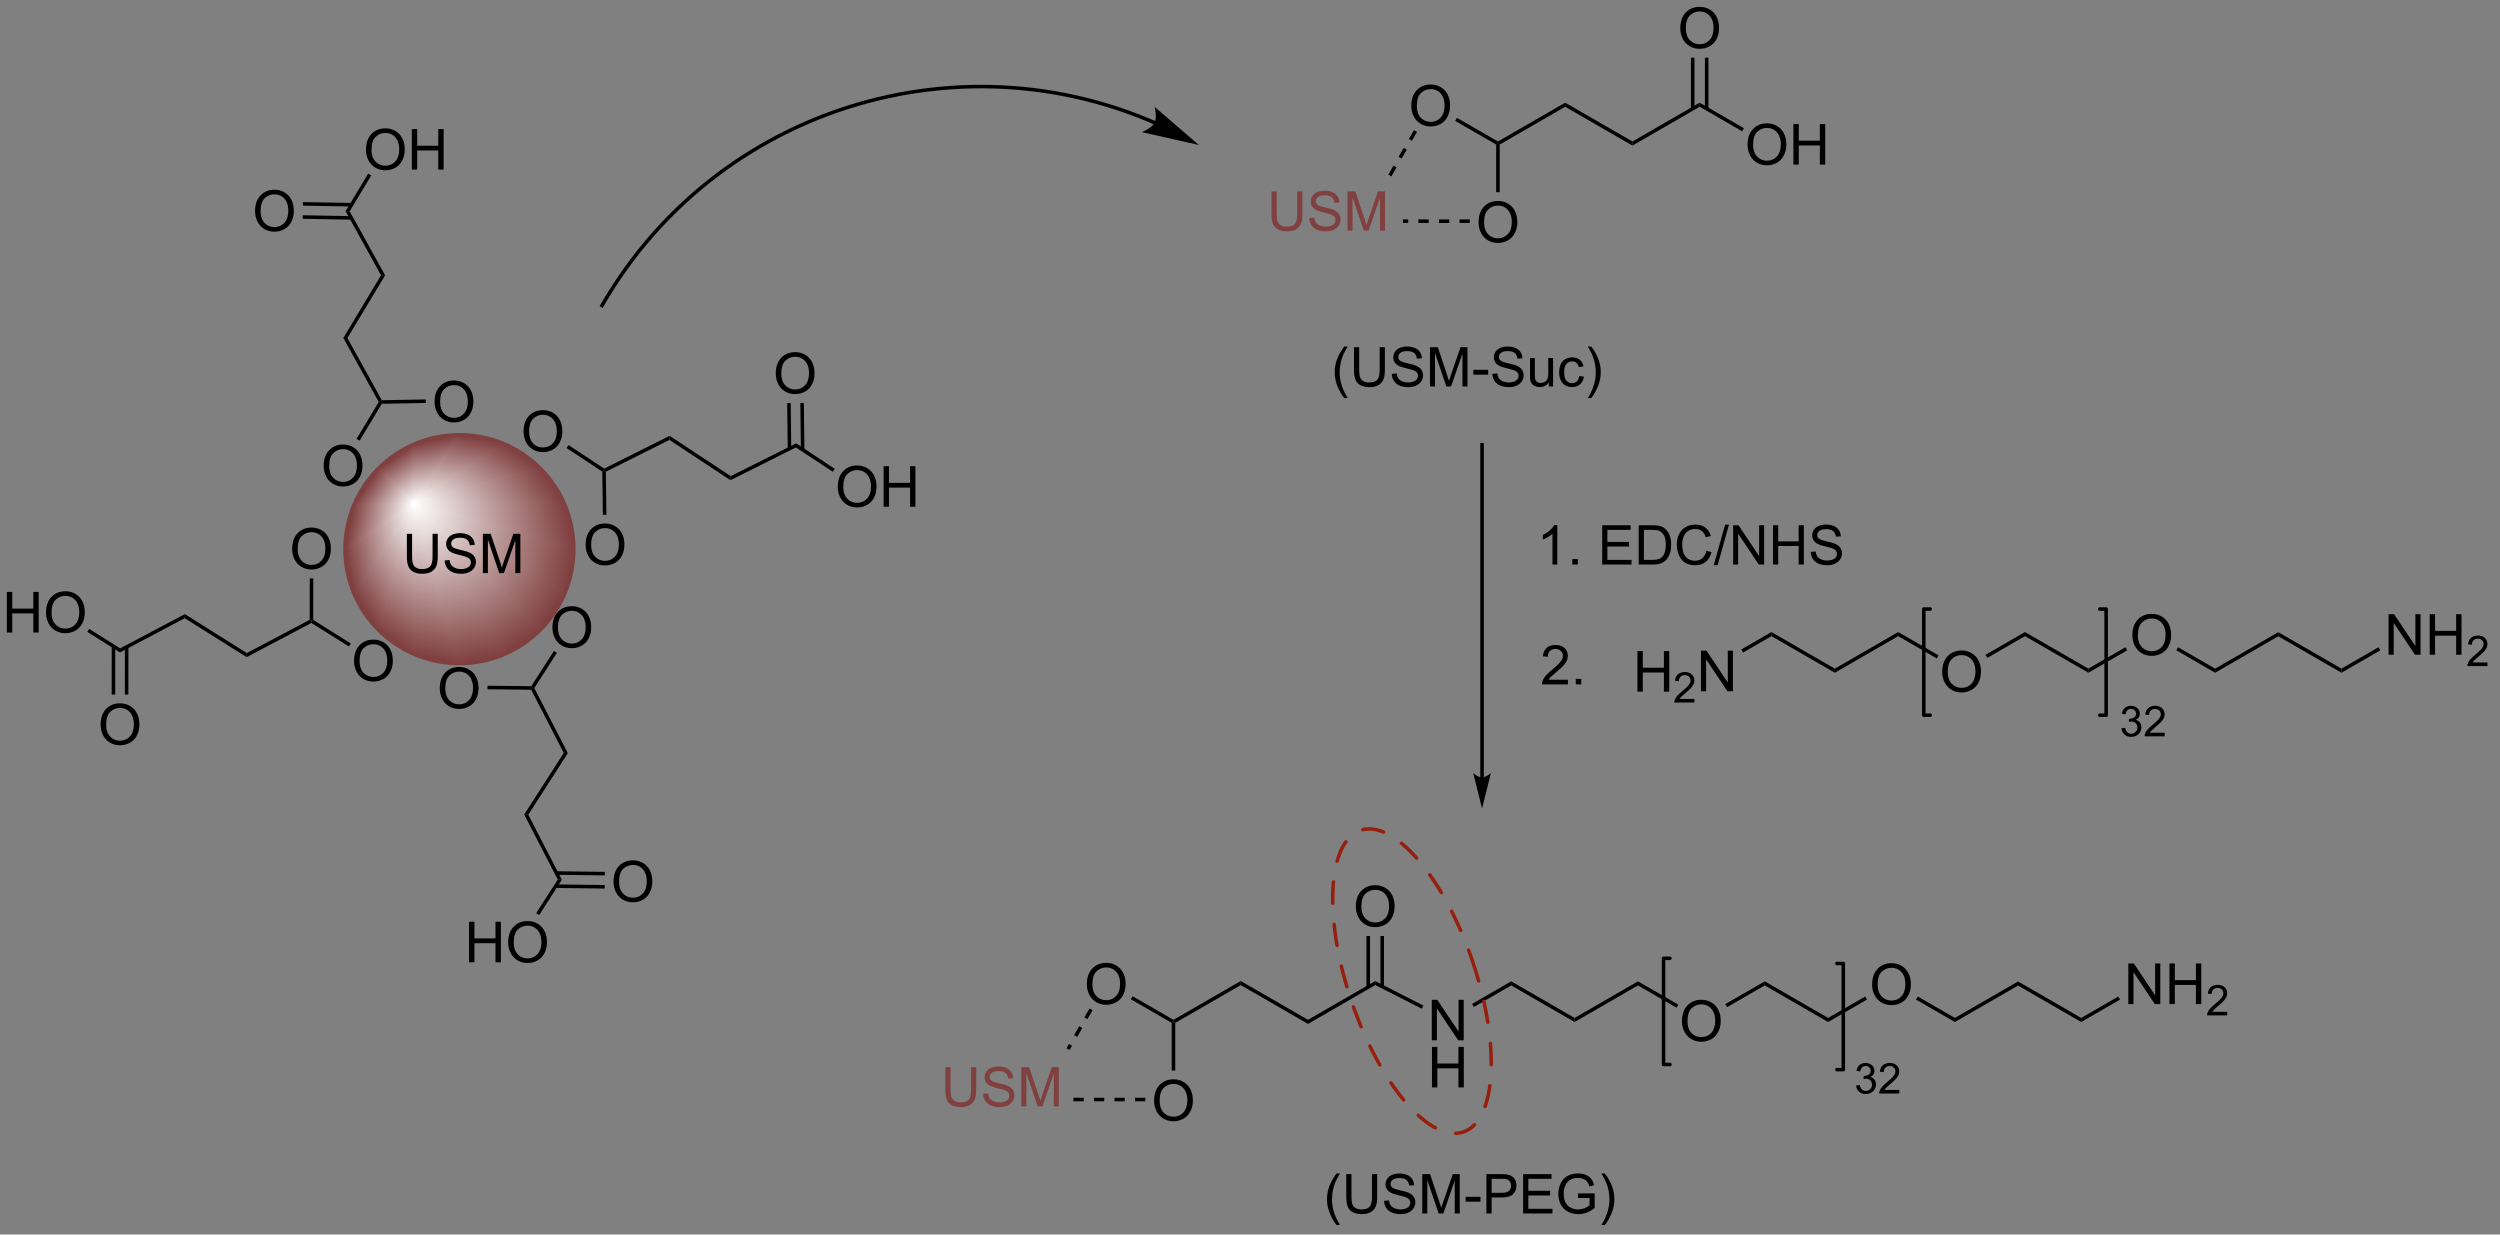 <?xml version="1.0" encoding="UTF-8"?>
<!DOCTYPE svg PUBLIC '-//W3C//DTD SVG 1.0//EN'
          'http://www.w3.org/TR/2001/REC-SVG-20010904/DTD/svg10.dtd'>
<svg stroke-dasharray="none" shape-rendering="auto" xmlns="http://www.w3.org/2000/svg" font-family="'Dialog'" text-rendering="auto" width="484" fill-opacity="1" color-interpolation="auto" color-rendering="auto" preserveAspectRatio="xMidYMid meet" font-size="12px" viewBox="0 0 484 239" fill="black" xmlns:xlink="http://www.w3.org/1999/xlink" stroke="black" image-rendering="auto" stroke-miterlimit="10" stroke-linecap="square" stroke-linejoin="miter" font-style="normal" stroke-width="1" height="239" stroke-dashoffset="0" font-weight="normal" stroke-opacity="1"
><rect x="0" y="0" width="484" height="239" fill="#808080" stroke="none"/><!--Generated by the Batik Graphics2D SVG Generator--><defs id="genericDefs"
  /><g
  ><defs id="defs1"
    ><linearGradient x1="58.845" x2="54.711" gradientUnits="userSpaceOnUse" y1="86.474" y2="106.95" id="gradient1" color-interpolation="sRGB" spreadMethod="pad"
      ><stop stop-color="white" offset="0%"
        /><stop stop-color="rgb(128,64,64)" offset="100%"
      /></linearGradient
      ><linearGradient x1="58.845" x2="54.711" gradientUnits="userSpaceOnUse" y1="86.474" y2="106.95" id="gradient2" color-interpolation="sRGB" spreadMethod="pad"
      ><stop stop-color="white" offset="0%"
        /><stop stop-color="rgb(128,64,64)" offset="100%"
      /></linearGradient
      ><linearGradient x1="58.845" x2="49.006" gradientUnits="userSpaceOnUse" y1="86.474" y2="101.068" id="gradient3" color-interpolation="sRGB" spreadMethod="pad"
      ><stop stop-color="white" offset="0%"
        /><stop stop-color="rgb(128,64,64)" offset="100%"
      /></linearGradient
      ><linearGradient x1="58.845" x2="49.006" gradientUnits="userSpaceOnUse" y1="86.474" y2="101.068" id="gradient4" color-interpolation="sRGB" spreadMethod="pad"
      ><stop stop-color="white" offset="0%"
        /><stop stop-color="rgb(128,64,64)" offset="100%"
      /></linearGradient
      ><linearGradient x1="58.845" x2="47.145" gradientUnits="userSpaceOnUse" y1="86.474" y2="94.362" id="gradient5" color-interpolation="sRGB" spreadMethod="pad"
      ><stop stop-color="white" offset="0%"
        /><stop stop-color="rgb(128,64,64)" offset="100%"
      /></linearGradient
      ><linearGradient x1="58.845" x2="47.145" gradientUnits="userSpaceOnUse" y1="86.474" y2="94.362" id="gradient6" color-interpolation="sRGB" spreadMethod="pad"
      ><stop stop-color="white" offset="0%"
        /><stop stop-color="rgb(128,64,64)" offset="100%"
      /></linearGradient
      ><linearGradient x1="58.845" x2="48.279" gradientUnits="userSpaceOnUse" y1="86.474" y2="88.607" id="gradient7" color-interpolation="sRGB" spreadMethod="pad"
      ><stop stop-color="white" offset="0%"
        /><stop stop-color="rgb(128,64,64)" offset="100%"
      /></linearGradient
      ><linearGradient x1="58.845" x2="48.279" gradientUnits="userSpaceOnUse" y1="86.474" y2="88.607" id="gradient8" color-interpolation="sRGB" spreadMethod="pad"
      ><stop stop-color="white" offset="0%"
        /><stop stop-color="rgb(128,64,64)" offset="100%"
      /></linearGradient
      ><linearGradient x1="58.845" x2="50.786" gradientUnits="userSpaceOnUse" y1="86.474" y2="84.847" id="gradient9" color-interpolation="sRGB" spreadMethod="pad"
      ><stop stop-color="white" offset="0%"
        /><stop stop-color="rgb(128,64,64)" offset="100%"
      /></linearGradient
      ><linearGradient x1="58.845" x2="50.786" gradientUnits="userSpaceOnUse" y1="86.474" y2="84.847" id="gradient10" color-interpolation="sRGB" spreadMethod="pad"
      ><stop stop-color="white" offset="0%"
        /><stop stop-color="rgb(128,64,64)" offset="100%"
      /></linearGradient
      ><linearGradient x1="58.845" x2="53.135" gradientUnits="userSpaceOnUse" y1="86.474" y2="82.624" id="gradient11" color-interpolation="sRGB" spreadMethod="pad"
      ><stop stop-color="white" offset="0%"
        /><stop stop-color="rgb(128,64,64)" offset="100%"
      /></linearGradient
      ><linearGradient x1="58.845" x2="53.135" gradientUnits="userSpaceOnUse" y1="86.474" y2="82.624" id="gradient12" color-interpolation="sRGB" spreadMethod="pad"
      ><stop stop-color="white" offset="0%"
        /><stop stop-color="rgb(128,64,64)" offset="100%"
      /></linearGradient
      ><linearGradient x1="58.845" x2="54.996" gradientUnits="userSpaceOnUse" y1="86.474" y2="80.764" id="gradient13" color-interpolation="sRGB" spreadMethod="pad"
      ><stop stop-color="white" offset="0%"
        /><stop stop-color="rgb(128,64,64)" offset="100%"
      /></linearGradient
      ><linearGradient x1="58.845" x2="54.996" gradientUnits="userSpaceOnUse" y1="86.474" y2="80.764" id="gradient14" color-interpolation="sRGB" spreadMethod="pad"
      ><stop stop-color="white" offset="0%"
        /><stop stop-color="rgb(128,64,64)" offset="100%"
      /></linearGradient
      ><linearGradient x1="58.845" x2="57.218" gradientUnits="userSpaceOnUse" y1="86.474" y2="78.415" id="gradient15" color-interpolation="sRGB" spreadMethod="pad"
      ><stop stop-color="white" offset="0%"
        /><stop stop-color="rgb(128,64,64)" offset="100%"
      /></linearGradient
      ><linearGradient x1="58.845" x2="57.218" gradientUnits="userSpaceOnUse" y1="86.474" y2="78.415" id="gradient16" color-interpolation="sRGB" spreadMethod="pad"
      ><stop stop-color="white" offset="0%"
        /><stop stop-color="rgb(128,64,64)" offset="100%"
      /></linearGradient
      ><linearGradient x1="58.845" x2="60.979" gradientUnits="userSpaceOnUse" y1="86.474" y2="75.908" id="gradient17" color-interpolation="sRGB" spreadMethod="pad"
      ><stop stop-color="white" offset="0%"
        /><stop stop-color="rgb(128,64,64)" offset="100%"
      /></linearGradient
      ><linearGradient x1="58.845" x2="60.979" gradientUnits="userSpaceOnUse" y1="86.474" y2="75.908" id="gradient18" color-interpolation="sRGB" spreadMethod="pad"
      ><stop stop-color="white" offset="0%"
        /><stop stop-color="rgb(128,64,64)" offset="100%"
      /></linearGradient
      ><linearGradient x1="58.845" x2="66.734" gradientUnits="userSpaceOnUse" y1="86.474" y2="74.774" id="gradient19" color-interpolation="sRGB" spreadMethod="pad"
      ><stop stop-color="white" offset="0%"
        /><stop stop-color="rgb(128,64,64)" offset="100%"
      /></linearGradient
      ><linearGradient x1="58.845" x2="66.734" gradientUnits="userSpaceOnUse" y1="86.474" y2="74.774" id="gradient20" color-interpolation="sRGB" spreadMethod="pad"
      ><stop stop-color="white" offset="0%"
        /><stop stop-color="rgb(128,64,64)" offset="100%"
      /></linearGradient
      ><linearGradient x1="58.845" x2="73.44" gradientUnits="userSpaceOnUse" y1="86.474" y2="76.634" id="gradient21" color-interpolation="sRGB" spreadMethod="pad"
      ><stop stop-color="white" offset="0%"
        /><stop stop-color="rgb(128,64,64)" offset="100%"
      /></linearGradient
      ><linearGradient x1="58.845" x2="73.44" gradientUnits="userSpaceOnUse" y1="86.474" y2="76.634" id="gradient22" color-interpolation="sRGB" spreadMethod="pad"
      ><stop stop-color="white" offset="0%"
        /><stop stop-color="rgb(128,64,64)" offset="100%"
      /></linearGradient
      ><linearGradient x1="58.845" x2="79.322" gradientUnits="userSpaceOnUse" y1="86.474" y2="82.34" id="gradient23" color-interpolation="sRGB" spreadMethod="pad"
      ><stop stop-color="white" offset="0%"
        /><stop stop-color="rgb(128,64,64)" offset="100%"
      /></linearGradient
      ><linearGradient x1="58.845" x2="79.322" gradientUnits="userSpaceOnUse" y1="86.474" y2="82.34" id="gradient24" color-interpolation="sRGB" spreadMethod="pad"
      ><stop stop-color="white" offset="0%"
        /><stop stop-color="rgb(128,64,64)" offset="100%"
      /></linearGradient
      ><linearGradient x1="58.845" x2="81.829" gradientUnits="userSpaceOnUse" y1="86.474" y2="91.114" id="gradient25" color-interpolation="sRGB" spreadMethod="pad"
      ><stop stop-color="white" offset="0%"
        /><stop stop-color="rgb(128,64,64)" offset="100%"
      /></linearGradient
      ><linearGradient x1="58.845" x2="81.829" gradientUnits="userSpaceOnUse" y1="86.474" y2="91.114" id="gradient26" color-interpolation="sRGB" spreadMethod="pad"
      ><stop stop-color="white" offset="0%"
        /><stop stop-color="rgb(128,64,64)" offset="100%"
      /></linearGradient
      ><linearGradient x1="58.845" x2="79.43" gradientUnits="userSpaceOnUse" y1="86.474" y2="100.353" id="gradient27" color-interpolation="sRGB" spreadMethod="pad"
      ><stop stop-color="white" offset="0%"
        /><stop stop-color="rgb(128,64,64)" offset="100%"
      /></linearGradient
      ><linearGradient x1="58.845" x2="79.43" gradientUnits="userSpaceOnUse" y1="86.474" y2="100.353" id="gradient28" color-interpolation="sRGB" spreadMethod="pad"
      ><stop stop-color="white" offset="0%"
        /><stop stop-color="rgb(128,64,64)" offset="100%"
      /></linearGradient
      ><linearGradient x1="58.845" x2="72.724" gradientUnits="userSpaceOnUse" y1="86.474" y2="107.059" id="gradient29" color-interpolation="sRGB" spreadMethod="pad"
      ><stop stop-color="white" offset="0%"
        /><stop stop-color="rgb(128,64,64)" offset="100%"
      /></linearGradient
      ><linearGradient x1="58.845" x2="72.724" gradientUnits="userSpaceOnUse" y1="86.474" y2="107.059" id="gradient30" color-interpolation="sRGB" spreadMethod="pad"
      ><stop stop-color="white" offset="0%"
        /><stop stop-color="rgb(128,64,64)" offset="100%"
      /></linearGradient
      ><linearGradient x1="58.845" x2="63.486" gradientUnits="userSpaceOnUse" y1="86.474" y2="109.457" id="gradient31" color-interpolation="sRGB" spreadMethod="pad"
      ><stop stop-color="white" offset="0%"
        /><stop stop-color="rgb(128,64,64)" offset="100%"
      /></linearGradient
      ><linearGradient x1="58.845" x2="63.486" gradientUnits="userSpaceOnUse" y1="86.474" y2="109.457" id="gradient32" color-interpolation="sRGB" spreadMethod="pad"
      ><stop stop-color="white" offset="0%"
        /><stop stop-color="rgb(128,64,64)" offset="100%"
      /></linearGradient
      ><clipPath clipPathUnits="userSpaceOnUse" id="clipPath1"
      ><path d="M2.286 1.611 L364.59 1.611 L364.59 180.547 L2.286 180.547 L2.286 1.611 Z"
      /></clipPath
      ><clipPath clipPathUnits="userSpaceOnUse" id="clipPath2"
      ><path d="M0.435 15.384 L0.435 189.345 L352.666 189.345 L352.666 15.384 Z"
      /></clipPath
      ><clipPath clipPathUnits="userSpaceOnUse" id="clipPath3"
      ><path d="M65.307 76.782 C56.385 76.782 49.153 84.014 49.153 92.936 C49.153 101.857 56.385 109.089 65.307 109.089 C74.228 109.089 81.461 101.857 81.461 92.936 C81.461 84.014 74.228 76.782 65.307 76.782 Z"
      /></clipPath
    ></defs
    ><g transform="scale(1.333,1.333) translate(-2.286,-1.611) matrix(1.029,0,0,1.029,1.839,-14.213)"
    ><path d="M231.548 112.999 L231.548 107.272 L232.305 107.272 L232.305 109.624 L235.282 109.624 L235.282 107.272 L236.04 107.272 L236.04 112.999 L235.282 112.999 L235.282 110.298 L232.305 110.298 L232.305 112.999 L231.548 112.999 Z" stroke="none" clip-path="url(#clipPath2)"
    /></g
    ><g transform="matrix(1.371,0,0,1.371,-0.596,-21.099)"
    ><path d="M239.706 114.091 L239.706 114.599 L236.866 114.599 Q236.86 114.407 236.929 114.231 Q237.036 113.942 237.274 113.661 Q237.514 113.38 237.966 113.011 Q238.665 112.436 238.911 112.101 Q239.157 111.765 239.157 111.466 Q239.157 111.153 238.932 110.938 Q238.71 110.722 238.349 110.722 Q237.968 110.722 237.739 110.95 Q237.511 111.179 237.509 111.583 L236.966 111.528 Q237.022 110.921 237.386 110.605 Q237.749 110.286 238.36 110.286 Q238.979 110.286 239.339 110.63 Q239.7 110.972 239.7 111.478 Q239.7 111.735 239.595 111.985 Q239.489 112.233 239.243 112.509 Q238.999 112.784 238.43 113.265 Q237.956 113.663 237.821 113.806 Q237.686 113.948 237.599 114.091 L239.706 114.091 Z" stroke="none" clip-path="url(#clipPath2)"
    /></g
    ><g transform="matrix(1.371,0,0,1.371,-0.596,-21.099)"
    ><path d="M240.631 112.999 L240.631 107.272 L241.409 107.272 L244.417 111.767 L244.417 107.272 L245.144 107.272 L245.144 112.999 L244.365 112.999 L241.357 108.499 L241.357 112.999 L240.631 112.999 Z" stroke="none" clip-path="url(#clipPath2)"
    /></g
    ><g transform="matrix(1.371,0,0,1.371,-0.596,-21.099)"
    ><path d="M250.581 104.642 L250.581 105.22 L246.571 107.535 L246.321 107.102 Z" stroke="none" clip-path="url(#clipPath2)"
    /></g
    ><g transform="matrix(1.371,0,0,1.371,-0.596,-21.099)"
    ><path d="M259.531 109.81 L259.531 110.387 L250.581 105.22 L250.581 104.642 Z" stroke="none" clip-path="url(#clipPath2)"
    /></g
    ><g transform="matrix(1.371,0,0,1.371,-0.596,-21.099)"
    ><path d="M268.482 104.642 L268.482 105.22 L259.531 110.387 L259.531 109.81 Z" stroke="none" clip-path="url(#clipPath2)"
    /></g
    ><g transform="matrix(1.371,0,0,1.371,-0.596,-21.099)"
    ><path d="M274.695 110.284 Q274.695 108.858 275.461 108.053 Q276.226 107.246 277.437 107.246 Q278.229 107.246 278.864 107.626 Q279.502 108.003 279.836 108.68 Q280.171 109.358 280.171 110.217 Q280.171 111.089 279.82 111.777 Q279.468 112.464 278.822 112.818 Q278.179 113.173 277.432 113.173 Q276.625 113.173 275.987 112.782 Q275.351 112.389 275.023 111.714 Q274.695 111.037 274.695 110.284 ZM275.476 110.295 Q275.476 111.331 276.031 111.928 Q276.588 112.522 277.429 112.522 Q278.283 112.522 278.836 111.92 Q279.39 111.318 279.39 110.214 Q279.39 109.514 279.153 108.993 Q278.916 108.472 278.461 108.186 Q278.007 107.897 277.44 107.897 Q276.635 107.897 276.054 108.451 Q275.476 109.003 275.476 110.295 Z" stroke="none" clip-path="url(#clipPath2)"
    /></g
    ><g transform="matrix(1.371,0,0,1.371,-0.596,-21.099)"
    ><path d="M274.18 107.932 L273.93 108.365 L268.482 105.22 L268.482 104.642 Z" stroke="none" clip-path="url(#clipPath2)"
    /></g
    ><g transform="matrix(1.371,0,0,1.371,-0.596,-21.099)"
    ><path d="M286.382 104.642 L286.382 105.22 L281.064 108.29 L280.814 107.857 Z" stroke="none" clip-path="url(#clipPath2)"
    /></g
    ><g transform="matrix(1.371,0,0,1.371,-0.596,-21.099)"
    ><path d="M295.333 109.81 L295.333 110.387 L286.382 105.22 L286.382 104.642 Z" stroke="none" clip-path="url(#clipPath2)"
    /></g
    ><g transform="matrix(1.371,0,0,1.371,-0.596,-21.099)"
    ><path d="M301.546 105.117 Q301.546 103.69 302.312 102.885 Q303.077 102.078 304.288 102.078 Q305.08 102.078 305.715 102.458 Q306.353 102.836 306.687 103.513 Q307.022 104.19 307.022 105.049 Q307.022 105.922 306.671 106.609 Q306.319 107.297 305.673 107.651 Q305.03 108.005 304.283 108.005 Q303.476 108.005 302.838 107.615 Q302.202 107.221 301.874 106.547 Q301.546 105.87 301.546 105.117 ZM302.327 105.127 Q302.327 106.164 302.882 106.76 Q303.439 107.354 304.28 107.354 Q305.135 107.354 305.687 106.752 Q306.241 106.151 306.241 105.047 Q306.241 104.346 306.004 103.826 Q305.767 103.305 305.312 103.018 Q304.858 102.729 304.291 102.729 Q303.486 102.729 302.905 103.284 Q302.327 103.836 302.327 105.127 Z" stroke="none" clip-path="url(#clipPath2)"
    /></g
    ><g transform="matrix(1.371,0,0,1.371,-0.596,-21.099)"
    ><path d="M300.571 106.786 L300.821 107.219 L295.333 110.387 L295.333 109.81 Z" stroke="none" clip-path="url(#clipPath2)"
    /></g
    ><g transform="matrix(1.371,0,0,1.371,-0.596,-21.099)"
    ><path d="M313.233 109.81 L313.233 110.387 L307.75 107.221 L308 106.788 Z" stroke="none" clip-path="url(#clipPath2)"
    /></g
    ><g transform="matrix(1.371,0,0,1.371,-0.596,-21.099)"
    ><path d="M313.233 110.387 L313.233 109.81 L322.153 104.66 L322.153 105.237 Z" stroke="none" clip-path="url(#clipPath2)"
    /></g
    ><g transform="matrix(1.371,0,0,1.371,-0.596,-21.099)"
    ><path d="M322.153 105.237 L322.153 104.66 L331.072 109.81 L331.072 110.387 Z" stroke="none" clip-path="url(#clipPath2)"
    /></g
    ><g transform="matrix(1.371,0,0,1.371,-0.596,-21.099)"
    ><path d="M337.727 107.849 L337.727 102.122 L338.505 102.122 L341.513 106.617 L341.513 102.122 L342.24 102.122 L342.24 107.849 L341.461 107.849 L338.453 103.349 L338.453 107.849 L337.727 107.849 ZM343.535 107.849 L343.535 102.122 L344.293 102.122 L344.293 104.474 L347.269 104.474 L347.269 102.122 L348.027 102.122 L348.027 107.849 L347.269 107.849 L347.269 105.148 L344.293 105.148 L344.293 107.849 L343.535 107.849 Z" stroke="none" clip-path="url(#clipPath2)"
    /></g
    ><g transform="matrix(1.371,0,0,1.371,-0.596,-21.099)"
    ><path d="M351.693 108.941 L351.693 109.449 L348.853 109.449 Q348.848 109.257 348.916 109.082 Q349.023 108.793 349.262 108.511 Q349.502 108.23 349.953 107.861 Q350.652 107.287 350.898 106.951 Q351.144 106.615 351.144 106.316 Q351.144 106.004 350.92 105.789 Q350.697 105.572 350.336 105.572 Q349.955 105.572 349.726 105.8 Q349.498 106.029 349.496 106.433 L348.953 106.379 Q349.01 105.771 349.373 105.455 Q349.736 105.136 350.348 105.136 Q350.967 105.136 351.326 105.48 Q351.687 105.822 351.687 106.328 Q351.687 106.586 351.582 106.836 Q351.476 107.084 351.23 107.359 Q350.986 107.634 350.418 108.115 Q349.943 108.513 349.808 108.656 Q349.674 108.799 349.586 108.941 L351.693 108.941 Z" stroke="none" clip-path="url(#clipPath2)"
    /></g
    ><g transform="matrix(1.371,0,0,1.371,-0.596,-21.099)"
    ><path d="M331.072 110.387 L331.072 109.81 L336.301 106.791 L336.551 107.224 Z" stroke="none" clip-path="url(#clipPath2)"
    /></g
    ><g stroke-width="0.5" transform="matrix(1.371,0,0,1.371,-0.596,-21.099)" stroke-linejoin="round" stroke-linecap="round"
    ><path fill="none" d="M272.993 101.395 L272.094 101.395 L272.094 116.385 L272.993 116.385" clip-path="url(#clipPath2)"
    /></g
    ><g stroke-width="0.5" transform="matrix(1.371,0,0,1.371,-0.596,-21.099)" stroke-linejoin="round" stroke-linecap="round"
    ><path fill="none" d="M296.944 116.385 L297.843 116.385 L297.843 101.395 L296.944 101.395" clip-path="url(#clipPath2)"
    /></g
    ><g transform="matrix(1.371,0,0,1.371,-0.596,-21.099)"
    ><path d="M300.004 118.235 L300.532 118.165 Q300.623 118.614 300.84 118.811 Q301.059 119.009 301.373 119.009 Q301.745 119.009 302 118.751 Q302.258 118.493 302.258 118.112 Q302.258 117.749 302.02 117.514 Q301.784 117.278 301.416 117.278 Q301.268 117.278 301.045 117.337 L301.104 116.874 Q301.157 116.88 301.188 116.88 Q301.526 116.88 301.795 116.704 Q302.065 116.528 302.065 116.161 Q302.065 115.872 301.868 115.682 Q301.672 115.491 301.362 115.491 Q301.053 115.491 300.848 115.684 Q300.643 115.878 300.584 116.264 L300.057 116.171 Q300.155 115.639 300.497 115.348 Q300.84 115.057 301.35 115.057 Q301.702 115.057 301.997 115.208 Q302.293 115.358 302.45 115.62 Q302.606 115.88 302.606 116.173 Q302.606 116.452 302.455 116.68 Q302.307 116.909 302.014 117.044 Q302.395 117.132 302.606 117.409 Q302.817 117.684 302.817 118.1 Q302.817 118.663 302.407 119.055 Q301.997 119.446 301.37 119.446 Q300.805 119.446 300.43 119.11 Q300.057 118.772 300.004 118.235 ZM306.111 118.862 L306.111 119.37 L303.271 119.37 Q303.265 119.178 303.334 119.003 Q303.441 118.714 303.679 118.432 Q303.919 118.151 304.371 117.782 Q305.07 117.208 305.316 116.872 Q305.562 116.536 305.562 116.237 Q305.562 115.925 305.337 115.71 Q305.115 115.493 304.753 115.493 Q304.373 115.493 304.144 115.722 Q303.916 115.95 303.913 116.354 L303.371 116.3 Q303.427 115.692 303.791 115.376 Q304.154 115.057 304.765 115.057 Q305.384 115.057 305.744 115.401 Q306.105 115.743 306.105 116.249 Q306.105 116.507 306 116.757 Q305.894 117.005 305.648 117.28 Q305.404 117.555 304.835 118.036 Q304.361 118.434 304.226 118.577 Q304.091 118.719 304.003 118.862 L306.111 118.862 Z" stroke="none" clip-path="url(#clipPath2)"
    /></g
    ><g transform="matrix(1.371,0,0,1.371,-0.596,-21.099)"
    ><path d="M220.342 95.109 L219.661 95.109 L219.661 90.767 Q219.414 91.002 219.015 91.236 Q218.616 91.471 218.298 91.589 L218.298 90.931 Q218.869 90.661 219.295 90.28 Q219.724 89.897 219.903 89.538 L220.342 89.538 L220.342 95.109 ZM222.467 95.109 L222.467 94.332 L223.244 94.332 L223.244 95.109 L222.467 95.109 ZM226.683 95.109 L226.683 89.561 L230.694 89.561 L230.694 90.215 L227.417 90.215 L227.417 91.915 L230.487 91.915 L230.487 92.566 L227.417 92.566 L227.417 94.453 L230.823 94.453 L230.823 95.109 L226.683 95.109 ZM231.837 95.109 L231.837 89.561 L233.749 89.561 Q234.395 89.561 234.736 89.639 Q235.213 89.75 235.551 90.038 Q235.99 90.409 236.207 90.987 Q236.423 91.562 236.423 92.303 Q236.423 92.937 236.275 93.426 Q236.128 93.913 235.896 94.233 Q235.667 94.551 235.392 94.735 Q235.119 94.919 234.731 95.015 Q234.342 95.109 233.84 95.109 L231.837 95.109 ZM232.571 94.453 L233.757 94.453 Q234.304 94.453 234.617 94.352 Q234.93 94.248 235.114 94.064 Q235.376 93.802 235.52 93.363 Q235.667 92.921 235.667 92.293 Q235.667 91.423 235.382 90.956 Q235.096 90.487 234.688 90.328 Q234.393 90.215 233.737 90.215 L232.571 90.215 L232.571 94.453 ZM241.392 93.164 L242.126 93.348 Q241.897 94.254 241.296 94.73 Q240.696 95.205 239.831 95.205 Q238.932 95.205 238.37 94.839 Q237.81 94.473 237.515 93.782 Q237.222 93.088 237.222 92.293 Q237.222 91.425 237.552 90.782 Q237.886 90.136 238.496 89.801 Q239.107 89.465 239.841 89.465 Q240.673 89.465 241.241 89.889 Q241.808 90.313 242.033 91.082 L241.309 91.251 Q241.117 90.646 240.749 90.371 Q240.383 90.093 239.826 90.093 Q239.187 90.093 238.756 90.401 Q238.327 90.706 238.153 91.224 Q237.979 91.741 237.979 92.288 Q237.979 92.997 238.186 93.524 Q238.393 94.052 238.826 94.314 Q239.263 94.574 239.77 94.574 Q240.386 94.574 240.812 94.218 Q241.241 93.862 241.392 93.164 ZM242.433 95.205 L244.042 89.465 L244.587 89.465 L242.983 95.205 L242.433 95.205 ZM245.176 95.109 L245.176 89.561 L245.931 89.561 L248.844 93.915 L248.844 89.561 L249.548 89.561 L249.548 95.109 L248.794 95.109 L245.88 90.749 L245.88 95.109 L245.176 95.109 ZM250.803 95.109 L250.803 89.561 L251.537 89.561 L251.537 91.839 L254.421 91.839 L254.421 89.561 L255.155 89.561 L255.155 95.109 L254.421 95.109 L254.421 92.493 L251.537 92.493 L251.537 95.109 L250.803 95.109 ZM256.128 93.325 L256.822 93.264 Q256.869 93.681 257.048 93.948 Q257.23 94.216 257.609 94.38 Q257.987 94.544 258.459 94.544 Q258.88 94.544 259.2 94.42 Q259.523 94.294 259.68 94.077 Q259.836 93.86 259.836 93.603 Q259.836 93.34 259.685 93.146 Q259.534 92.952 259.185 92.818 Q258.963 92.732 258.199 92.548 Q257.435 92.364 257.127 92.203 Q256.731 91.993 256.534 91.685 Q256.34 91.377 256.34 90.994 Q256.34 90.575 256.577 90.209 Q256.816 89.844 257.273 89.654 Q257.732 89.465 258.292 89.465 Q258.91 89.465 259.38 89.665 Q259.851 89.864 260.104 90.25 Q260.358 90.636 260.379 91.123 L259.675 91.176 Q259.617 90.651 259.289 90.383 Q258.963 90.114 258.322 90.114 Q257.656 90.114 257.351 90.358 Q257.048 90.6 257.048 90.946 Q257.048 91.244 257.263 91.438 Q257.475 91.63 258.37 91.834 Q259.266 92.036 259.599 92.187 Q260.083 92.409 260.313 92.752 Q260.545 93.096 260.545 93.542 Q260.545 93.984 260.29 94.377 Q260.038 94.768 259.561 94.988 Q259.087 95.205 258.494 95.205 Q257.74 95.205 257.23 94.985 Q256.723 94.763 256.433 94.324 Q256.143 93.883 256.128 93.325 Z" stroke="none" clip-path="url(#clipPath2)"
    /></g
    ><g transform="matrix(1.371,0,0,1.371,-0.596,-21.099)"
    ><path d="M221.84 111.377 L221.84 112.033 L218.172 112.033 Q218.164 111.786 218.252 111.558 Q218.391 111.185 218.699 110.822 Q219.009 110.459 219.592 109.982 Q220.495 109.24 220.813 108.806 Q221.131 108.372 221.131 107.986 Q221.131 107.583 220.841 107.305 Q220.553 107.025 220.086 107.025 Q219.595 107.025 219.299 107.32 Q219.004 107.615 219.002 108.138 L218.3 108.067 Q218.373 107.282 218.843 106.874 Q219.312 106.463 220.101 106.463 Q220.901 106.463 221.365 106.906 Q221.832 107.348 221.832 108.001 Q221.832 108.334 221.696 108.657 Q221.56 108.978 221.242 109.333 Q220.927 109.689 220.192 110.31 Q219.579 110.824 219.405 111.008 Q219.231 111.193 219.118 111.377 L221.84 111.377 ZM222.951 112.033 L222.951 111.256 L223.728 111.256 L223.728 112.033 L222.951 112.033 Z" stroke="none" clip-path="url(#clipPath2)"
    /></g
    ><g transform="matrix(1.371,0,0,1.371,-0.596,-21.099)"
    ><path d="M153.909 154.391 Q153.909 152.964 154.675 152.159 Q155.441 151.352 156.652 151.352 Q157.443 151.352 158.079 151.732 Q158.717 152.11 159.05 152.787 Q159.386 153.464 159.386 154.323 Q159.386 155.196 159.034 155.883 Q158.683 156.571 158.037 156.925 Q157.394 157.279 156.646 157.279 Q155.839 157.279 155.201 156.888 Q154.566 156.495 154.238 155.821 Q153.909 155.143 153.909 154.391 ZM154.691 154.401 Q154.691 155.438 155.245 156.034 Q155.803 156.628 156.644 156.628 Q157.498 156.628 158.05 156.026 Q158.605 155.425 158.605 154.321 Q158.605 153.62 158.368 153.099 Q158.131 152.578 157.675 152.292 Q157.222 152.003 156.654 152.003 Q155.85 152.003 155.269 152.558 Q154.691 153.11 154.691 154.401 Z" stroke="none" clip-path="url(#clipPath2)"
    /></g
    ><g transform="matrix(1.371,0,0,1.371,-0.596,-21.099)"
    ><path d="M166.143 159.399 L166.143 159.688 L165.893 159.832 L160.113 156.495 L160.363 156.062 Z" stroke="none" clip-path="url(#clipPath2)"
    /></g
    ><g transform="matrix(1.371,0,0,1.371,-0.596,-21.099)"
    ><path d="M175.639 153.916 L175.639 154.494 L166.393 159.832 L166.143 159.688 L166.143 159.399 Z" stroke="none" clip-path="url(#clipPath2)"
    /></g
    ><g transform="matrix(1.371,0,0,1.371,-0.596,-21.099)"
    ><path d="M185.136 159.399 L185.136 159.976 L175.639 154.494 L175.639 153.916 Z" stroke="none" clip-path="url(#clipPath2)"
    /></g
    ><g transform="matrix(1.371,0,0,1.371,-0.596,-21.099)"
    ><path d="M194.624 153.921 L194.639 154.489 L185.136 159.976 L185.136 159.399 Z" stroke="none" clip-path="url(#clipPath2)"
    /></g
    ><g transform="matrix(1.371,0,0,1.371,-0.596,-21.099)"
    ><path d="M163.406 170.839 Q163.406 169.412 164.171 168.607 Q164.937 167.8 166.148 167.8 Q166.94 167.8 167.575 168.18 Q168.213 168.558 168.546 169.235 Q168.882 169.912 168.882 170.771 Q168.882 171.644 168.531 172.331 Q168.179 173.019 167.533 173.373 Q166.89 173.727 166.143 173.727 Q165.335 173.727 164.697 173.336 Q164.062 172.943 163.734 172.269 Q163.406 171.592 163.406 170.839 ZM164.187 170.849 Q164.187 171.886 164.742 172.482 Q165.299 173.076 166.14 173.076 Q166.994 173.076 167.546 172.474 Q168.101 171.873 168.101 170.769 Q168.101 170.068 167.864 169.547 Q167.627 169.026 167.171 168.74 Q166.718 168.451 166.151 168.451 Q165.346 168.451 164.765 169.006 Q164.187 169.558 164.187 170.849 Z" stroke="none" clip-path="url(#clipPath2)"
    /></g
    ><g transform="matrix(1.371,0,0,1.371,-0.596,-21.099)"
    ><path d="M165.893 159.832 L166.143 159.688 L166.393 159.832 L166.393 166.564 L165.893 166.564 Z" stroke="none" clip-path="url(#clipPath2)"
    /></g
    ><g transform="matrix(1.371,0,0,1.371,-0.596,-21.099)"
    ><path d="M191.895 143.425 Q191.895 141.998 192.661 141.194 Q193.426 140.386 194.637 140.386 Q195.429 140.386 196.064 140.767 Q196.702 141.144 197.036 141.821 Q197.371 142.498 197.371 143.358 Q197.371 144.23 197.02 144.917 Q196.668 145.605 196.023 145.959 Q195.379 146.313 194.632 146.313 Q193.825 146.313 193.187 145.923 Q192.551 145.53 192.223 144.855 Q191.895 144.178 191.895 143.425 ZM192.676 143.436 Q192.676 144.472 193.231 145.069 Q193.788 145.662 194.629 145.662 Q195.483 145.662 196.036 145.061 Q196.59 144.459 196.59 143.355 Q196.59 142.655 196.353 142.134 Q196.116 141.613 195.661 141.326 Q195.207 141.037 194.64 141.037 Q193.835 141.037 193.254 141.592 Q192.676 142.144 192.676 143.436 Z" stroke="none" clip-path="url(#clipPath2)"
    /></g
    ><g transform="matrix(1.371,0,0,1.371,-0.596,-21.099)"
    ><path d="M195.869 154.707 L195.869 147.566 L195.369 147.566 L195.369 154.707 ZM193.895 154.775 L193.895 147.566 L193.395 147.566 L193.395 154.775 Z" stroke="none" clip-path="url(#clipPath2)"
    /></g
    ><g transform="matrix(1.371,0,0,1.371,-0.596,-21.099)"
    ><path d="M202.616 162.295 L202.616 156.569 L203.394 156.569 L206.402 161.064 L206.402 156.569 L207.129 156.569 L207.129 162.295 L206.35 162.295 L203.342 157.795 L203.342 162.295 L202.616 162.295 Z" stroke="none" clip-path="url(#clipPath2)"
    /></g
    ><g transform="matrix(1.371,0,0,1.371,-0.596,-21.099)"
    ><path d="M202.647 168.945 L202.647 163.219 L203.405 163.219 L203.405 165.57 L206.381 165.57 L206.381 163.219 L207.139 163.219 L207.139 168.945 L206.381 168.945 L206.381 166.245 L203.405 166.245 L203.405 168.945 L202.647 168.945 Z" stroke="none" clip-path="url(#clipPath2)"
    /></g
    ><g transform="matrix(1.371,0,0,1.371,-0.596,-21.099)"
    ><path d="M213.832 153.964 L213.832 154.542 L208.556 157.587 L208.306 157.154 Z" stroke="none" clip-path="url(#clipPath2)"
    /></g
    ><g transform="matrix(1.371,0,0,1.371,-0.596,-21.099)"
    ><path d="M222.782 159.132 L222.782 159.709 L213.832 154.542 L213.832 153.964 Z" stroke="none" clip-path="url(#clipPath2)"
    /></g
    ><g transform="matrix(1.371,0,0,1.371,-0.596,-21.099)"
    ><path d="M231.732 153.964 L231.732 154.542 L222.782 159.709 L222.782 159.132 Z" stroke="none" clip-path="url(#clipPath2)"
    /></g
    ><g transform="matrix(1.371,0,0,1.371,-0.596,-21.099)"
    ><path d="M237.945 159.606 Q237.945 158.179 238.711 157.375 Q239.477 156.567 240.688 156.567 Q241.479 156.567 242.115 156.947 Q242.753 157.325 243.086 158.002 Q243.422 158.679 243.422 159.538 Q243.422 160.411 243.07 161.098 Q242.719 161.786 242.073 162.14 Q241.43 162.494 240.682 162.494 Q239.875 162.494 239.237 162.104 Q238.602 161.71 238.274 161.036 Q237.945 160.359 237.945 159.606 ZM238.727 159.617 Q238.727 160.653 239.281 161.25 Q239.839 161.843 240.68 161.843 Q241.534 161.843 242.086 161.242 Q242.641 160.64 242.641 159.536 Q242.641 158.835 242.404 158.315 Q242.167 157.794 241.711 157.507 Q241.258 157.218 240.69 157.218 Q239.886 157.218 239.305 157.773 Q238.727 158.325 238.727 159.617 Z" stroke="none" clip-path="url(#clipPath2)"
    /></g
    ><g transform="matrix(1.371,0,0,1.371,-0.596,-21.099)"
    ><path d="M237.43 157.254 L237.18 157.687 L231.732 154.542 L231.732 153.964 Z" stroke="none" clip-path="url(#clipPath2)"
    /></g
    ><g transform="matrix(1.371,0,0,1.371,-0.596,-21.099)"
    ><path d="M249.633 153.964 L249.633 154.542 L244.315 157.612 L244.065 157.179 Z" stroke="none" clip-path="url(#clipPath2)"
    /></g
    ><g transform="matrix(1.371,0,0,1.371,-0.596,-21.099)"
    ><path d="M258.583 159.132 L258.583 159.709 L249.633 154.542 L249.633 153.964 Z" stroke="none" clip-path="url(#clipPath2)"
    /></g
    ><g transform="matrix(1.371,0,0,1.371,-0.596,-21.099)"
    ><path d="M264.796 154.439 Q264.796 153.012 265.562 152.207 Q266.328 151.4 267.539 151.4 Q268.33 151.4 268.966 151.78 Q269.604 152.158 269.937 152.835 Q270.273 153.512 270.273 154.371 Q270.273 155.244 269.921 155.931 Q269.57 156.619 268.924 156.973 Q268.281 157.327 267.533 157.327 Q266.726 157.327 266.088 156.936 Q265.453 156.543 265.125 155.869 Q264.796 155.191 264.796 154.439 ZM265.578 154.449 Q265.578 155.486 266.132 156.082 Q266.69 156.676 267.531 156.676 Q268.385 156.676 268.937 156.074 Q269.492 155.473 269.492 154.369 Q269.492 153.668 269.255 153.147 Q269.018 152.626 268.562 152.34 Q268.109 152.051 267.541 152.051 Q266.736 152.051 266.156 152.606 Q265.578 153.158 265.578 154.449 Z" stroke="none" clip-path="url(#clipPath2)"
    /></g
    ><g transform="matrix(1.371,0,0,1.371,-0.596,-21.099)"
    ><path d="M263.821 156.107 L264.071 156.54 L258.583 159.709 L258.583 159.132 Z" stroke="none" clip-path="url(#clipPath2)"
    /></g
    ><g transform="matrix(1.371,0,0,1.371,-0.596,-21.099)"
    ><path d="M276.484 159.132 L276.484 159.709 L271 156.543 L271.25 156.11 Z" stroke="none" clip-path="url(#clipPath2)"
    /></g
    ><g transform="matrix(1.371,0,0,1.371,-0.596,-21.099)"
    ><path d="M276.484 159.709 L276.484 159.132 L285.403 153.982 L285.403 154.559 Z" stroke="none" clip-path="url(#clipPath2)"
    /></g
    ><g transform="matrix(1.371,0,0,1.371,-0.596,-21.099)"
    ><path d="M285.403 154.559 L285.403 153.982 L294.323 159.132 L294.323 159.709 Z" stroke="none" clip-path="url(#clipPath2)"
    /></g
    ><g transform="matrix(1.371,0,0,1.371,-0.596,-21.099)"
    ><path d="M300.977 157.171 L300.977 151.444 L301.756 151.444 L304.764 155.939 L304.764 151.444 L305.49 151.444 L305.49 157.171 L304.711 157.171 L301.704 152.671 L301.704 157.171 L300.977 157.171 ZM306.786 157.171 L306.786 151.444 L307.543 151.444 L307.543 153.796 L310.52 153.796 L310.52 151.444 L311.278 151.444 L311.278 157.171 L310.52 157.171 L310.52 154.47 L307.543 154.47 L307.543 157.171 L306.786 157.171 Z" stroke="none" clip-path="url(#clipPath2)"
    /></g
    ><g transform="matrix(1.371,0,0,1.371,-0.596,-21.099)"
    ><path d="M314.944 158.263 L314.944 158.771 L312.104 158.771 Q312.098 158.579 312.166 158.403 Q312.274 158.114 312.512 157.833 Q312.752 157.552 313.204 157.183 Q313.903 156.608 314.149 156.273 Q314.395 155.937 314.395 155.638 Q314.395 155.325 314.17 155.11 Q313.948 154.894 313.586 154.894 Q313.205 154.894 312.977 155.122 Q312.748 155.351 312.747 155.755 L312.204 155.7 Q312.26 155.093 312.623 154.776 Q312.987 154.458 313.598 154.458 Q314.217 154.458 314.577 154.802 Q314.938 155.144 314.938 155.649 Q314.938 155.907 314.832 156.157 Q314.727 156.405 314.481 156.681 Q314.237 156.956 313.668 157.437 Q313.194 157.835 313.059 157.978 Q312.924 158.12 312.836 158.263 L314.944 158.263 Z" stroke="none" clip-path="url(#clipPath2)"
    /></g
    ><g transform="matrix(1.371,0,0,1.371,-0.596,-21.099)"
    ><path d="M294.323 159.709 L294.323 159.132 L299.552 156.113 L299.802 156.546 Z" stroke="none" clip-path="url(#clipPath2)"
    /></g
    ><g stroke-width="0.5" transform="matrix(1.371,0,0,1.371,-0.596,-21.099)" stroke-linejoin="round" stroke-linecap="round"
    ><path fill="none" d="M236.244 150.716 L235.345 150.716 L235.345 165.707 L236.244 165.707" clip-path="url(#clipPath2)"
    /></g
    ><g stroke-width="0.5" transform="matrix(1.371,0,0,1.371,-0.596,-21.099)" stroke-linejoin="round" stroke-linecap="round"
    ><path fill="none" d="M259.831 166.432 L260.731 166.432 L260.731 151.442 L259.831 151.442" clip-path="url(#clipPath2)"
    /></g
    ><g transform="matrix(1.371,0,0,1.371,-0.596,-21.099)"
    ><path d="M262.529 168.669 L263.057 168.599 Q263.149 169.048 263.365 169.246 Q263.584 169.443 263.899 169.443 Q264.27 169.443 264.526 169.185 Q264.783 168.927 264.783 168.547 Q264.783 168.183 264.545 167.949 Q264.309 167.713 263.942 167.713 Q263.793 167.713 263.571 167.771 L263.629 167.308 Q263.682 167.314 263.713 167.314 Q264.051 167.314 264.321 167.138 Q264.59 166.963 264.59 166.595 Q264.59 166.306 264.393 166.117 Q264.197 165.925 263.887 165.925 Q263.578 165.925 263.373 166.119 Q263.168 166.312 263.11 166.699 L262.582 166.605 Q262.68 166.074 263.022 165.783 Q263.365 165.492 263.875 165.492 Q264.227 165.492 264.522 165.642 Q264.819 165.793 264.975 166.054 Q265.131 166.314 265.131 166.607 Q265.131 166.886 264.981 167.115 Q264.832 167.343 264.539 167.478 Q264.92 167.566 265.131 167.843 Q265.342 168.119 265.342 168.535 Q265.342 169.097 264.932 169.49 Q264.522 169.881 263.895 169.881 Q263.33 169.881 262.955 169.544 Q262.582 169.207 262.529 168.669 ZM268.636 169.297 L268.636 169.804 L265.796 169.804 Q265.79 169.613 265.859 169.437 Q265.966 169.148 266.204 168.867 Q266.445 168.586 266.896 168.216 Q267.595 167.642 267.841 167.306 Q268.087 166.97 268.087 166.672 Q268.087 166.359 267.863 166.144 Q267.64 165.927 267.279 165.927 Q266.898 165.927 266.669 166.156 Q266.441 166.384 266.439 166.789 L265.896 166.734 Q265.952 166.127 266.316 165.81 Q266.679 165.492 267.29 165.492 Q267.909 165.492 268.269 165.836 Q268.63 166.177 268.63 166.683 Q268.63 166.941 268.525 167.191 Q268.419 167.439 268.173 167.714 Q267.929 167.99 267.361 168.47 Q266.886 168.869 266.751 169.011 Q266.616 169.154 266.529 169.297 L268.636 169.297 Z" stroke="none" clip-path="url(#clipPath2)"
    /></g
    ><g transform="matrix(1.371,0,0,1.371,-0.596,-21.099)"
    ><path d="M194.639 154.489 L194.624 153.921 L201.429 157.383 L201.202 157.829 Z" stroke="none" clip-path="url(#clipPath2)"
    /></g
    ><g transform="matrix(1.371,0,0,1.371,-0.596,-21.099)"
    ><path d="M209.967 125.177 L209.967 78.185 L209.967 77.935 L209.467 77.935 L209.467 78.185 L209.467 125.177 L209.467 125.427 L209.967 125.427 L209.967 125.177 ZM209.717 129.552 L210.967 124.552 C210.967 124.552 210.263 125.177 209.717 125.177 C209.17 125.177 208.467 124.552 208.467 124.552 Z" stroke="none" clip-path="url(#clipPath2)"
    /></g
    ><g fill="rgb(128,64,64)" transform="matrix(1.371,0,0,1.371,-0.596,-21.099)" stroke="rgb(128,64,64)"
    ><path d="M65.307 109.089 C56.385 109.089 49.153 101.857 49.153 92.936 C49.153 84.014 56.385 76.782 65.307 76.782 C74.228 76.782 81.461 84.014 81.461 92.936 C81.461 101.857 74.228 109.089 65.307 109.089" stroke="none" clip-path="url(#clipPath3)"
    /></g
    ><g fill="url(#gradient1)" transform="matrix(1.371,0,0,1.371,-0.596,-21.099)" stroke="url(#gradient1)"
    ><path d="M58.845 86.474 L65.307 109.089 L59.019 107.82 Z" stroke="none" clip-path="url(#clipPath3)"
    /></g
    ><g fill="url(#gradient2)" stroke-width="0.5" transform="matrix(1.371,0,0,1.371,-0.596,-21.099)" stroke-linecap="round" stroke="url(#gradient2)" stroke-linejoin="round"
    ><path fill="none" d="M58.845 86.474 L65.307 109.089 L59.019 107.82 Z" clip-path="url(#clipPath3)"
    /></g
    ><g fill="url(#gradient3)" transform="matrix(1.371,0,0,1.371,-0.596,-21.099)" stroke="url(#gradient3)"
    ><path d="M58.845 86.474 L59.019 107.82 L53.885 104.358 Z" stroke="none" clip-path="url(#clipPath3)"
    /></g
    ><g fill="url(#gradient4)" stroke-width="0.5" transform="matrix(1.371,0,0,1.371,-0.596,-21.099)" stroke-linecap="round" stroke="url(#gradient4)" stroke-linejoin="round"
    ><path fill="none" d="M58.845 86.474 L59.019 107.82 L53.885 104.358 Z" clip-path="url(#clipPath3)"
    /></g
    ><g fill="url(#gradient5)" transform="matrix(1.371,0,0,1.371,-0.596,-21.099)" stroke="url(#gradient5)"
    ><path d="M58.845 86.474 L53.885 104.358 L50.423 99.223 Z" stroke="none" clip-path="url(#clipPath3)"
    /></g
    ><g fill="url(#gradient6)" stroke-width="0.5" transform="matrix(1.371,0,0,1.371,-0.596,-21.099)" stroke-linecap="round" stroke="url(#gradient6)" stroke-linejoin="round"
    ><path fill="none" d="M58.845 86.474 L53.885 104.358 L50.423 99.223 Z" clip-path="url(#clipPath3)"
    /></g
    ><g fill="url(#gradient7)" transform="matrix(1.371,0,0,1.371,-0.596,-21.099)" stroke="url(#gradient7)"
    ><path d="M58.845 86.474 L50.423 99.223 L49.153 92.936 Z" stroke="none" clip-path="url(#clipPath3)"
    /></g
    ><g fill="url(#gradient8)" stroke-width="0.5" transform="matrix(1.371,0,0,1.371,-0.596,-21.099)" stroke-linecap="round" stroke="url(#gradient8)" stroke-linejoin="round"
    ><path fill="none" d="M58.845 86.474 L50.423 99.223 L49.153 92.936 Z" clip-path="url(#clipPath3)"
    /></g
    ><g fill="url(#gradient9)" transform="matrix(1.371,0,0,1.371,-0.596,-21.099)" stroke="url(#gradient9)"
    ><path d="M58.845 86.474 L49.153 92.936 L50.423 86.648 Z" stroke="none" clip-path="url(#clipPath3)"
    /></g
    ><g fill="url(#gradient10)" stroke-width="0.5" transform="matrix(1.371,0,0,1.371,-0.596,-21.099)" stroke-linecap="round" stroke="url(#gradient10)" stroke-linejoin="round"
    ><path fill="none" d="M58.845 86.474 L49.153 92.936 L50.423 86.648 Z" clip-path="url(#clipPath3)"
    /></g
    ><g fill="url(#gradient11)" transform="matrix(1.371,0,0,1.371,-0.596,-21.099)" stroke="url(#gradient11)"
    ><path d="M58.845 86.474 L50.423 86.648 L53.885 81.513 Z" stroke="none" clip-path="url(#clipPath3)"
    /></g
    ><g fill="url(#gradient12)" stroke-width="0.5" transform="matrix(1.371,0,0,1.371,-0.596,-21.099)" stroke-linecap="round" stroke="url(#gradient12)" stroke-linejoin="round"
    ><path fill="none" d="M58.845 86.474 L50.423 86.648 L53.885 81.513 Z" clip-path="url(#clipPath3)"
    /></g
    ><g fill="url(#gradient13)" transform="matrix(1.371,0,0,1.371,-0.596,-21.099)" stroke="url(#gradient13)"
    ><path d="M58.845 86.474 L53.885 81.513 L59.019 78.051 Z" stroke="none" clip-path="url(#clipPath3)"
    /></g
    ><g fill="url(#gradient14)" stroke-width="0.5" transform="matrix(1.371,0,0,1.371,-0.596,-21.099)" stroke-linecap="round" stroke="url(#gradient14)" stroke-linejoin="round"
    ><path fill="none" d="M58.845 86.474 L53.885 81.513 L59.019 78.051 Z" clip-path="url(#clipPath3)"
    /></g
    ><g fill="url(#gradient15)" transform="matrix(1.371,0,0,1.371,-0.596,-21.099)" stroke="url(#gradient15)"
    ><path d="M58.845 86.474 L59.019 78.051 L65.307 76.782 Z" stroke="none" clip-path="url(#clipPath3)"
    /></g
    ><g fill="url(#gradient16)" stroke-width="0.5" transform="matrix(1.371,0,0,1.371,-0.596,-21.099)" stroke-linecap="round" stroke="url(#gradient16)" stroke-linejoin="round"
    ><path fill="none" d="M58.845 86.474 L59.019 78.051 L65.307 76.782 Z" clip-path="url(#clipPath3)"
    /></g
    ><g fill="url(#gradient17)" transform="matrix(1.371,0,0,1.371,-0.596,-21.099)" stroke="url(#gradient17)"
    ><path d="M58.845 86.474 L65.307 76.782 L71.595 78.051 Z" stroke="none" clip-path="url(#clipPath3)"
    /></g
    ><g fill="url(#gradient18)" stroke-width="0.5" transform="matrix(1.371,0,0,1.371,-0.596,-21.099)" stroke-linecap="round" stroke="url(#gradient18)" stroke-linejoin="round"
    ><path fill="none" d="M58.845 86.474 L65.307 76.782 L71.595 78.051 Z" clip-path="url(#clipPath3)"
    /></g
    ><g fill="url(#gradient19)" transform="matrix(1.371,0,0,1.371,-0.596,-21.099)" stroke="url(#gradient19)"
    ><path d="M58.845 86.474 L71.595 78.051 L76.73 81.513 Z" stroke="none" clip-path="url(#clipPath3)"
    /></g
    ><g fill="url(#gradient20)" stroke-width="0.5" transform="matrix(1.371,0,0,1.371,-0.596,-21.099)" stroke-linecap="round" stroke="url(#gradient20)" stroke-linejoin="round"
    ><path fill="none" d="M58.845 86.474 L71.595 78.051 L76.73 81.513 Z" clip-path="url(#clipPath3)"
    /></g
    ><g fill="url(#gradient21)" transform="matrix(1.371,0,0,1.371,-0.596,-21.099)" stroke="url(#gradient21)"
    ><path d="M58.845 86.474 L76.73 81.513 L80.191 86.648 Z" stroke="none" clip-path="url(#clipPath3)"
    /></g
    ><g fill="url(#gradient22)" stroke-width="0.5" transform="matrix(1.371,0,0,1.371,-0.596,-21.099)" stroke-linecap="round" stroke="url(#gradient22)" stroke-linejoin="round"
    ><path fill="none" d="M58.845 86.474 L76.73 81.513 L80.191 86.648 Z" clip-path="url(#clipPath3)"
    /></g
    ><g fill="url(#gradient23)" transform="matrix(1.371,0,0,1.371,-0.596,-21.099)" stroke="url(#gradient23)"
    ><path d="M58.845 86.474 L80.191 86.648 L81.461 92.936 Z" stroke="none" clip-path="url(#clipPath3)"
    /></g
    ><g fill="url(#gradient24)" stroke-width="0.5" transform="matrix(1.371,0,0,1.371,-0.596,-21.099)" stroke-linecap="round" stroke="url(#gradient24)" stroke-linejoin="round"
    ><path fill="none" d="M58.845 86.474 L80.191 86.648 L81.461 92.936 Z" clip-path="url(#clipPath3)"
    /></g
    ><g fill="url(#gradient25)" transform="matrix(1.371,0,0,1.371,-0.596,-21.099)" stroke="url(#gradient25)"
    ><path d="M58.845 86.474 L81.461 92.936 L80.191 99.223 Z" stroke="none" clip-path="url(#clipPath3)"
    /></g
    ><g fill="url(#gradient26)" stroke-width="0.5" transform="matrix(1.371,0,0,1.371,-0.596,-21.099)" stroke-linecap="round" stroke="url(#gradient26)" stroke-linejoin="round"
    ><path fill="none" d="M58.845 86.474 L81.461 92.936 L80.191 99.223 Z" clip-path="url(#clipPath3)"
    /></g
    ><g fill="url(#gradient27)" transform="matrix(1.371,0,0,1.371,-0.596,-21.099)" stroke="url(#gradient27)"
    ><path d="M58.845 86.474 L80.191 99.223 L76.73 104.358 Z" stroke="none" clip-path="url(#clipPath3)"
    /></g
    ><g fill="url(#gradient28)" stroke-width="0.5" transform="matrix(1.371,0,0,1.371,-0.596,-21.099)" stroke-linecap="round" stroke="url(#gradient28)" stroke-linejoin="round"
    ><path fill="none" d="M58.845 86.474 L80.191 99.223 L76.73 104.358 Z" clip-path="url(#clipPath3)"
    /></g
    ><g fill="url(#gradient29)" transform="matrix(1.371,0,0,1.371,-0.596,-21.099)" stroke="url(#gradient29)"
    ><path d="M58.845 86.474 L76.73 104.358 L71.595 107.82 Z" stroke="none" clip-path="url(#clipPath3)"
    /></g
    ><g fill="url(#gradient30)" stroke-width="0.5" transform="matrix(1.371,0,0,1.371,-0.596,-21.099)" stroke-linecap="round" stroke="url(#gradient30)" stroke-linejoin="round"
    ><path fill="none" d="M58.845 86.474 L76.73 104.358 L71.595 107.82 Z" clip-path="url(#clipPath3)"
    /></g
    ><g fill="url(#gradient31)" transform="matrix(1.371,0,0,1.371,-0.596,-21.099)" stroke="url(#gradient31)"
    ><path d="M58.845 86.474 L71.595 107.82 L65.307 109.089 Z" stroke="none" clip-path="url(#clipPath3)"
    /></g
    ><g fill="url(#gradient32)" stroke-width="0.5" transform="matrix(1.371,0,0,1.371,-0.596,-21.099)" stroke-linecap="round" stroke="url(#gradient32)" stroke-linejoin="round"
    ><path fill="none" d="M58.845 86.474 L71.595 107.82 L65.307 109.089 Z" clip-path="url(#clipPath3)"
    /></g
    ><g fill="rgb(128,64,64)" stroke-width="0.5" transform="matrix(1.371,0,0,1.371,-0.596,-21.099)" stroke-linecap="round" stroke="rgb(128,64,64)" stroke-linejoin="round"
    ><path fill="none" d="M65.307 109.089 C56.385 109.089 49.153 101.857 49.153 92.936 C49.153 84.014 56.385 76.782 65.307 76.782 C74.228 76.782 81.461 84.014 81.461 92.936 C81.461 101.857 74.228 109.089 65.307 109.089" clip-path="url(#clipPath2)"
    /></g
    ><g transform="matrix(1.371,0,0,1.371,-0.596,-21.099)"
    ><path d="M74.368 76.345 Q74.368 74.918 75.133 74.113 Q75.899 73.306 77.11 73.306 Q77.902 73.306 78.537 73.686 Q79.175 74.064 79.508 74.741 Q79.844 75.418 79.844 76.277 Q79.844 77.149 79.493 77.837 Q79.141 78.524 78.495 78.879 Q77.852 79.233 77.105 79.233 Q76.297 79.233 75.659 78.842 Q75.024 78.449 74.696 77.774 Q74.368 77.097 74.368 76.345 ZM75.149 76.355 Q75.149 77.392 75.704 77.988 Q76.261 78.582 77.102 78.582 Q77.956 78.582 78.508 77.98 Q79.063 77.379 79.063 76.274 Q79.063 75.574 78.826 75.053 Q78.589 74.532 78.133 74.246 Q77.68 73.957 77.112 73.957 Q76.308 73.957 75.727 74.511 Q75.149 75.064 75.149 76.355 Z" stroke="none" clip-path="url(#clipPath2)"
    /></g
    ><g transform="matrix(1.371,0,0,1.371,-0.596,-21.099)"
    ><path d="M85.75 81.56 L85.733 81.849 L85.484 81.984 L80.442 78.659 L80.718 78.242 Z" stroke="none" clip-path="url(#clipPath2)"
    /></g
    ><g transform="matrix(1.371,0,0,1.371,-0.596,-21.099)"
    ><path d="M94.991 76.933 L94.957 77.51 L85.984 82.002 L85.733 81.849 L85.75 81.56 Z" stroke="none" clip-path="url(#clipPath2)"
    /></g
    ><g transform="matrix(1.371,0,0,1.371,-0.596,-21.099)"
    ><path d="M103.619 82.623 L103.584 83.199 L94.957 77.51 L94.991 76.933 Z" stroke="none" clip-path="url(#clipPath2)"
    /></g
    ><g transform="matrix(1.371,0,0,1.371,-0.596,-21.099)"
    ><path d="M112.86 77.996 L112.826 78.572 L103.584 83.199 L103.619 82.623 Z" stroke="none" clip-path="url(#clipPath2)"
    /></g
    ><g transform="matrix(1.371,0,0,1.371,-0.596,-21.099)"
    ><path d="M118.734 84.16 Q118.734 82.733 119.499 81.928 Q120.265 81.121 121.476 81.121 Q122.267 81.121 122.903 81.501 Q123.541 81.879 123.874 82.556 Q124.21 83.233 124.21 84.092 Q124.21 84.965 123.859 85.652 Q123.507 86.34 122.861 86.694 Q122.218 87.048 121.471 87.048 Q120.663 87.048 120.025 86.657 Q119.39 86.264 119.062 85.59 Q118.734 84.912 118.734 84.16 ZM119.515 84.17 Q119.515 85.207 120.07 85.803 Q120.627 86.397 121.468 86.397 Q122.322 86.397 122.874 85.795 Q123.429 85.194 123.429 84.09 Q123.429 83.389 123.192 82.868 Q122.955 82.347 122.499 82.061 Q122.046 81.772 121.478 81.772 Q120.674 81.772 120.093 82.326 Q119.515 82.879 119.515 84.17 ZM125.209 86.949 L125.209 81.222 L125.967 81.222 L125.967 83.574 L128.943 83.574 L128.943 81.222 L129.701 81.222 L129.701 86.949 L128.943 86.949 L128.943 84.248 L125.967 84.248 L125.967 86.949 L125.209 86.949 Z" stroke="none" clip-path="url(#clipPath2)"
    /></g
    ><g transform="matrix(1.371,0,0,1.371,-0.596,-21.099)"
    ><path d="M118.309 81.589 L118.033 82.007 L112.826 78.572 L112.86 77.996 Z" stroke="none" clip-path="url(#clipPath2)"
    /></g
    ><g transform="matrix(1.371,0,0,1.371,-0.596,-21.099)"
    ><path d="M83.132 92.351 Q83.132 90.924 83.897 90.12 Q84.663 89.312 85.874 89.312 Q86.666 89.312 87.301 89.692 Q87.939 90.07 88.272 90.747 Q88.609 91.424 88.609 92.284 Q88.609 93.156 88.257 93.843 Q87.905 94.531 87.26 94.885 Q86.616 95.239 85.869 95.239 Q85.062 95.239 84.424 94.849 Q83.788 94.455 83.46 93.781 Q83.132 93.104 83.132 92.351 ZM83.913 92.362 Q83.913 93.398 84.468 93.995 Q85.025 94.588 85.866 94.588 Q86.721 94.588 87.272 93.987 Q87.827 93.385 87.827 92.281 Q87.827 91.58 87.59 91.06 Q87.353 90.539 86.897 90.252 Q86.444 89.963 85.877 89.963 Q85.072 89.963 84.491 90.518 Q83.913 91.07 83.913 92.362 Z" stroke="none" clip-path="url(#clipPath2)"
    /></g
    ><g transform="matrix(1.371,0,0,1.371,-0.596,-21.099)"
    ><path d="M85.484 81.984 L85.733 81.849 L85.984 82.002 L86.065 88.076 L85.565 88.083 Z" stroke="none" clip-path="url(#clipPath2)"
    /></g
    ><g transform="matrix(1.371,0,0,1.371,-0.596,-21.099)"
    ><path d="M109.982 68.153 Q109.982 66.726 110.747 65.922 Q111.513 65.114 112.724 65.114 Q113.516 65.114 114.151 65.495 Q114.789 65.872 115.122 66.549 Q115.458 67.226 115.458 68.086 Q115.458 68.958 115.107 69.646 Q114.755 70.333 114.109 70.687 Q113.466 71.041 112.719 71.041 Q111.911 71.041 111.273 70.651 Q110.638 70.258 110.31 69.583 Q109.982 68.906 109.982 68.153 ZM110.763 68.164 Q110.763 69.2 111.318 69.797 Q111.875 70.39 112.716 70.39 Q113.57 70.39 114.122 69.789 Q114.677 69.187 114.677 68.083 Q114.677 67.383 114.44 66.862 Q114.203 66.341 113.747 66.055 Q113.294 65.765 112.727 65.765 Q111.922 65.765 111.341 66.32 Q110.763 66.872 110.763 68.164 Z" stroke="none" clip-path="url(#clipPath2)"
    /></g
    ><g transform="matrix(1.371,0,0,1.371,-0.596,-21.099)"
    ><path d="M114.029 78.899 L113.949 72.28 L113.449 72.286 L113.529 78.905 ZM112.17 78.743 L112.092 72.303 L111.592 72.309 L111.67 78.749 Z" stroke="none" clip-path="url(#clipPath2)"
    /></g
    ><g transform="matrix(1.371,0,0,1.371,-0.596,-21.099)"
    ><path d="M190.255 71.597 Q189.689 70.885 189.298 69.931 Q188.91 68.975 188.91 67.954 Q188.91 67.053 189.202 66.228 Q189.543 65.272 190.255 64.321 L190.741 64.321 Q190.285 65.108 190.136 65.446 Q189.906 65.968 189.773 66.536 Q189.611 67.242 189.611 67.959 Q189.611 69.778 190.741 71.597 L190.255 71.597 ZM195.26 64.417 L195.994 64.417 L195.994 67.621 Q195.994 68.458 195.805 68.95 Q195.615 69.442 195.121 69.752 Q194.629 70.06 193.827 70.06 Q193.047 70.06 192.55 69.79 Q192.056 69.52 191.844 69.013 Q191.632 68.504 191.632 67.621 L191.632 64.417 L192.366 64.417 L192.366 67.618 Q192.366 68.34 192.5 68.683 Q192.633 69.026 192.961 69.213 Q193.289 69.397 193.761 69.397 Q194.571 69.397 194.914 69.031 Q195.26 68.662 195.26 67.618 L195.26 64.417 ZM196.966 68.181 L197.66 68.12 Q197.708 68.536 197.887 68.804 Q198.069 69.071 198.447 69.235 Q198.826 69.399 199.297 69.399 Q199.719 69.399 200.039 69.276 Q200.362 69.149 200.518 68.933 Q200.675 68.716 200.675 68.458 Q200.675 68.196 200.524 68.002 Q200.372 67.807 200.024 67.674 Q199.802 67.588 199.038 67.404 Q198.273 67.219 197.965 67.058 Q197.569 66.849 197.373 66.541 Q197.178 66.233 197.178 65.85 Q197.178 65.431 197.415 65.065 Q197.655 64.699 198.112 64.51 Q198.571 64.321 199.131 64.321 Q199.749 64.321 200.218 64.52 Q200.69 64.719 200.942 65.105 Q201.197 65.491 201.217 65.978 L200.513 66.031 Q200.455 65.507 200.127 65.239 Q199.802 64.969 199.161 64.969 Q198.495 64.969 198.19 65.214 Q197.887 65.456 197.887 65.802 Q197.887 66.099 198.102 66.294 Q198.314 66.485 199.209 66.69 Q200.105 66.891 200.438 67.043 Q200.922 67.265 201.152 67.608 Q201.384 67.951 201.384 68.398 Q201.384 68.839 201.129 69.233 Q200.877 69.624 200.4 69.843 Q199.926 70.06 199.333 70.06 Q198.578 70.06 198.069 69.841 Q197.562 69.619 197.272 69.18 Q196.982 68.738 196.966 68.181 ZM202.363 69.964 L202.363 64.417 L203.468 64.417 L204.782 68.345 Q204.964 68.892 205.047 69.165 Q205.14 68.862 205.342 68.277 L206.669 64.417 L207.658 64.417 L207.658 69.964 L206.949 69.964 L206.949 65.32 L205.337 69.964 L204.676 69.964 L203.071 65.242 L203.071 69.964 L202.363 69.964 ZM208.49 68.299 L208.49 67.613 L210.582 67.613 L210.582 68.299 L208.49 68.299 ZM211.172 68.181 L211.866 68.12 Q211.914 68.536 212.093 68.804 Q212.275 69.071 212.653 69.235 Q213.031 69.399 213.503 69.399 Q213.924 69.399 214.245 69.276 Q214.568 69.149 214.724 68.933 Q214.881 68.716 214.881 68.458 Q214.881 68.196 214.729 68.002 Q214.578 67.807 214.23 67.674 Q214.008 67.588 213.243 67.404 Q212.479 67.219 212.171 67.058 Q211.775 66.849 211.578 66.541 Q211.384 66.233 211.384 65.85 Q211.384 65.431 211.621 65.065 Q211.861 64.699 212.317 64.51 Q212.777 64.321 213.337 64.321 Q213.955 64.321 214.424 64.52 Q214.896 64.719 215.148 65.105 Q215.403 65.491 215.423 65.978 L214.719 66.031 Q214.661 65.507 214.333 65.239 Q214.008 64.969 213.367 64.969 Q212.701 64.969 212.396 65.214 Q212.093 65.456 212.093 65.802 Q212.093 66.099 212.307 66.294 Q212.519 66.485 213.415 66.69 Q214.31 66.891 214.643 67.043 Q215.128 67.265 215.357 67.608 Q215.59 67.951 215.59 68.398 Q215.59 68.839 215.335 69.233 Q215.083 69.624 214.606 69.843 Q214.131 70.06 213.538 70.06 Q212.784 70.06 212.275 69.841 Q211.768 69.619 211.477 69.18 Q211.187 68.738 211.172 68.181 ZM219.139 69.964 L219.139 69.374 Q218.67 70.055 217.863 70.055 Q217.507 70.055 217.199 69.919 Q216.891 69.783 216.74 69.576 Q216.591 69.369 216.531 69.071 Q216.49 68.869 216.49 68.436 L216.49 65.945 L217.171 65.945 L217.171 68.173 Q217.171 68.708 217.212 68.892 Q217.277 69.162 217.484 69.316 Q217.694 69.467 217.999 69.467 Q218.307 69.467 218.574 69.311 Q218.844 69.154 218.955 68.885 Q219.066 68.612 219.066 68.097 L219.066 65.945 L219.747 65.945 L219.747 69.964 L219.139 69.964 ZM223.437 68.491 L224.108 68.579 Q223.997 69.27 223.545 69.664 Q223.094 70.055 222.435 70.055 Q221.61 70.055 221.108 69.515 Q220.606 68.975 220.606 67.969 Q220.606 67.318 220.821 66.831 Q221.037 66.342 221.479 66.099 Q221.921 65.855 222.438 65.855 Q223.094 65.855 223.51 66.185 Q223.926 66.516 224.042 67.126 L223.381 67.227 Q223.285 66.823 223.046 66.619 Q222.806 66.415 222.465 66.415 Q221.951 66.415 221.628 66.783 Q221.308 67.151 221.308 67.951 Q221.308 68.761 221.618 69.129 Q221.928 69.495 222.428 69.495 Q222.829 69.495 223.096 69.25 Q223.366 69.003 223.437 68.491 ZM225.137 71.597 L224.648 71.597 Q225.78 69.778 225.78 67.959 Q225.78 67.247 225.616 66.546 Q225.488 65.978 225.258 65.456 Q225.109 65.115 224.648 64.321 L225.137 64.321 Q225.849 65.272 226.189 66.228 Q226.479 67.053 226.479 67.954 Q226.479 68.975 226.088 69.931 Q225.697 70.885 225.137 71.597 Z" stroke="none" clip-path="url(#clipPath2)"
    /></g
    ><g transform="matrix(1.371,0,0,1.371,-0.596,-21.099)"
    ><path d="M189.167 188.373 Q188.601 187.661 188.21 186.708 Q187.822 185.752 187.822 184.73 Q187.822 183.829 188.114 183.005 Q188.455 182.048 189.167 181.097 L189.653 181.097 Q189.197 181.884 189.048 182.222 Q188.818 182.745 188.685 183.312 Q188.523 184.019 188.523 184.735 Q188.523 186.554 189.653 188.373 L189.167 188.373 ZM194.172 181.193 L194.906 181.193 L194.906 184.397 Q194.906 185.235 194.717 185.726 Q194.527 186.219 194.033 186.529 Q193.541 186.837 192.739 186.837 Q191.959 186.837 191.462 186.567 Q190.968 186.297 190.756 185.79 Q190.544 185.28 190.544 184.397 L190.544 181.193 L191.278 181.193 L191.278 184.394 Q191.278 185.116 191.412 185.459 Q191.546 185.802 191.873 185.989 Q192.201 186.173 192.673 186.173 Q193.483 186.173 193.826 185.807 Q194.172 185.439 194.172 184.394 L194.172 181.193 ZM195.878 184.957 L196.572 184.897 Q196.62 185.313 196.799 185.58 Q196.981 185.848 197.359 186.012 Q197.738 186.176 198.209 186.176 Q198.631 186.176 198.951 186.052 Q199.274 185.926 199.43 185.709 Q199.587 185.492 199.587 185.235 Q199.587 184.972 199.435 184.778 Q199.284 184.584 198.936 184.45 Q198.714 184.364 197.95 184.18 Q197.185 183.996 196.877 183.834 Q196.481 183.625 196.285 183.317 Q196.09 183.01 196.09 182.626 Q196.09 182.207 196.327 181.841 Q196.567 181.476 197.024 181.286 Q197.483 181.097 198.043 181.097 Q198.661 181.097 199.13 181.297 Q199.602 181.496 199.854 181.882 Q200.109 182.268 200.129 182.755 L199.425 182.808 Q199.367 182.283 199.039 182.016 Q198.714 181.746 198.073 181.746 Q197.407 181.746 197.102 181.99 Q196.799 182.232 196.799 182.578 Q196.799 182.876 197.014 183.07 Q197.226 183.262 198.121 183.466 Q199.017 183.668 199.35 183.819 Q199.834 184.041 200.064 184.384 Q200.296 184.727 200.296 185.174 Q200.296 185.615 200.041 186.009 Q199.789 186.4 199.312 186.62 Q198.838 186.837 198.245 186.837 Q197.49 186.837 196.981 186.617 Q196.474 186.395 196.184 185.956 Q195.893 185.515 195.878 184.957 ZM201.275 186.741 L201.275 181.193 L202.38 181.193 L203.694 185.121 Q203.876 185.668 203.959 185.941 Q204.052 185.638 204.254 185.053 L205.581 181.193 L206.57 181.193 L206.57 186.741 L205.861 186.741 L205.861 182.096 L204.249 186.741 L203.588 186.741 L201.983 182.018 L201.983 186.741 L201.275 186.741 ZM207.403 185.076 L207.403 184.389 L209.494 184.389 L209.494 185.076 L207.403 185.076 ZM210.334 186.741 L210.334 181.193 L212.428 181.193 Q212.98 181.193 213.27 181.246 Q213.679 181.314 213.954 181.506 Q214.232 181.695 214.401 182.041 Q214.57 182.384 214.57 182.798 Q214.57 183.504 214.118 183.996 Q213.669 184.485 212.491 184.485 L211.068 184.485 L211.068 186.741 L210.334 186.741 ZM211.068 183.829 L212.504 183.829 Q213.215 183.829 213.513 183.565 Q213.813 183.3 213.813 182.82 Q213.813 182.472 213.636 182.225 Q213.46 181.975 213.172 181.897 Q212.988 181.846 212.488 181.846 L211.068 181.846 L211.068 183.829 ZM215.518 186.741 L215.518 181.193 L219.53 181.193 L219.53 181.846 L216.252 181.846 L216.252 183.547 L219.323 183.547 L219.323 184.198 L216.252 184.198 L216.252 186.085 L219.658 186.085 L219.658 186.741 L215.518 186.741 ZM223.268 184.564 L223.268 183.913 L225.619 183.91 L225.619 185.969 Q225.077 186.4 224.502 186.62 Q223.927 186.837 223.321 186.837 Q222.504 186.837 221.835 186.486 Q221.169 186.135 220.829 185.474 Q220.488 184.811 220.488 183.993 Q220.488 183.184 220.826 182.482 Q221.164 181.778 221.8 181.438 Q222.436 181.097 223.266 181.097 Q223.866 181.097 224.353 181.294 Q224.84 181.488 225.115 181.836 Q225.392 182.185 225.536 182.745 L224.873 182.926 Q224.749 182.502 224.562 182.26 Q224.378 182.018 224.033 181.872 Q223.69 181.725 223.268 181.725 Q222.766 181.725 222.398 181.879 Q222.032 182.033 221.805 182.283 Q221.581 182.533 221.457 182.83 Q221.245 183.345 221.245 183.948 Q221.245 184.69 221.5 185.189 Q221.755 185.689 222.242 185.931 Q222.731 186.173 223.281 186.173 Q223.758 186.173 224.212 185.989 Q224.666 185.805 224.9 185.598 L224.9 184.564 L223.268 184.564 ZM227.061 188.373 L226.572 188.373 Q227.705 186.554 227.705 184.735 Q227.705 184.024 227.541 183.322 Q227.412 182.755 227.182 182.232 Q227.034 181.892 226.572 181.097 L227.061 181.097 Q227.773 182.048 228.113 183.005 Q228.403 183.829 228.403 184.73 Q228.403 185.752 228.012 186.708 Q227.621 187.661 227.061 188.373 Z" stroke="none" clip-path="url(#clipPath2)"
    /></g
    ><g transform="matrix(1.371,0,0,1.371,-0.596,-21.099)"
    ><path d="M46.142 81.202 Q46.142 79.775 46.908 78.97 Q47.673 78.163 48.884 78.163 Q49.676 78.163 50.312 78.543 Q50.95 78.921 51.283 79.598 Q51.619 80.275 51.619 81.134 Q51.619 82.007 51.267 82.694 Q50.916 83.382 50.27 83.736 Q49.627 84.09 48.879 84.09 Q48.072 84.09 47.434 83.699 Q46.798 83.306 46.47 82.632 Q46.142 81.954 46.142 81.202 ZM46.923 81.212 Q46.923 82.249 47.478 82.845 Q48.035 83.439 48.877 83.439 Q49.731 83.439 50.283 82.837 Q50.837 82.236 50.837 81.132 Q50.837 80.431 50.601 79.91 Q50.364 79.389 49.908 79.103 Q49.455 78.814 48.887 78.814 Q48.082 78.814 47.502 79.368 Q46.923 79.921 46.923 81.212 Z" stroke="none" clip-path="url(#clipPath2)"
    /></g
    ><g transform="matrix(1.371,0,0,1.371,-0.596,-21.099)"
    ><path d="M53.918 72.155 L54.207 72.16 L54.35 72.407 L51.213 77.622 L50.784 77.364 Z" stroke="none" clip-path="url(#clipPath2)"
    /></g
    ><g transform="matrix(1.371,0,0,1.371,-0.596,-21.099)"
    ><path d="M48.913 63.113 L49.49 63.123 L54.353 71.907 L54.207 72.16 L53.918 72.155 Z" stroke="none" clip-path="url(#clipPath2)"
    /></g
    ><g transform="matrix(1.371,0,0,1.371,-0.596,-21.099)"
    ><path d="M54.24 54.257 L54.817 54.267 L49.49 63.123 L48.913 63.113 Z" stroke="none" clip-path="url(#clipPath2)"
    /></g
    ><g transform="matrix(1.371,0,0,1.371,-0.596,-21.099)"
    ><path d="M49.234 45.215 L49.812 45.226 L54.817 54.267 L54.24 54.257 Z" stroke="none" clip-path="url(#clipPath2)"
    /></g
    ><g transform="matrix(1.371,0,0,1.371,-0.596,-21.099)"
    ><path d="M52.114 36.55 Q52.114 35.123 52.879 34.319 Q53.645 33.511 54.856 33.511 Q55.647 33.511 56.283 33.892 Q56.921 34.269 57.254 34.946 Q57.59 35.623 57.59 36.483 Q57.59 37.355 57.239 38.043 Q56.887 38.73 56.241 39.084 Q55.598 39.438 54.85 39.438 Q54.043 39.438 53.405 39.048 Q52.77 38.655 52.442 37.98 Q52.114 37.303 52.114 36.55 ZM52.895 36.561 Q52.895 37.597 53.45 38.194 Q54.007 38.787 54.848 38.787 Q55.702 38.787 56.254 38.186 Q56.809 37.584 56.809 36.48 Q56.809 35.78 56.572 35.259 Q56.335 34.738 55.879 34.452 Q55.426 34.162 54.858 34.162 Q54.054 34.162 53.473 34.717 Q52.895 35.269 52.895 36.561 ZM58.589 39.34 L58.589 33.613 L59.347 33.613 L59.347 35.965 L62.323 35.965 L62.323 33.613 L63.081 33.613 L63.081 39.34 L62.323 39.34 L62.323 36.639 L59.347 36.639 L59.347 39.34 L58.589 39.34 Z" stroke="none" clip-path="url(#clipPath2)"
    /></g
    ><g transform="matrix(1.371,0,0,1.371,-0.596,-21.099)"
    ><path d="M52.427 39.908 L52.855 40.166 L49.812 45.226 L49.234 45.215 Z" stroke="none" clip-path="url(#clipPath2)"
    /></g
    ><g transform="matrix(1.371,0,0,1.371,-0.596,-21.099)"
    ><path d="M61.803 72.157 Q61.803 70.73 62.569 69.925 Q63.334 69.118 64.545 69.118 Q65.337 69.118 65.972 69.498 Q66.61 69.876 66.944 70.553 Q67.28 71.23 67.28 72.089 Q67.28 72.961 66.928 73.649 Q66.576 74.336 65.931 74.691 Q65.287 75.045 64.54 75.045 Q63.733 75.045 63.095 74.654 Q62.459 74.261 62.131 73.586 Q61.803 72.909 61.803 72.157 ZM62.584 72.167 Q62.584 73.204 63.139 73.8 Q63.696 74.394 64.537 74.394 Q65.392 74.394 65.944 73.792 Q66.498 73.191 66.498 72.086 Q66.498 71.386 66.261 70.865 Q66.024 70.344 65.569 70.058 Q65.115 69.769 64.548 69.769 Q63.743 69.769 63.162 70.323 Q62.584 70.876 62.584 72.167 Z" stroke="none" clip-path="url(#clipPath2)"
    /></g
    ><g transform="matrix(1.371,0,0,1.371,-0.596,-21.099)"
    ><path d="M54.35 72.407 L54.207 72.16 L54.353 71.907 L60.555 71.794 L60.564 72.294 Z" stroke="none" clip-path="url(#clipPath2)"
    /></g
    ><g transform="matrix(1.371,0,0,1.371,-0.596,-21.099)"
    ><path d="M36.453 45.221 Q36.453 43.794 37.218 42.989 Q37.984 42.181 39.195 42.181 Q39.987 42.181 40.622 42.562 Q41.26 42.939 41.593 43.616 Q41.929 44.294 41.929 45.153 Q41.929 46.025 41.578 46.713 Q41.226 47.4 40.58 47.754 Q39.937 48.109 39.19 48.109 Q38.382 48.109 37.744 47.718 Q37.109 47.325 36.781 46.65 Q36.453 45.973 36.453 45.221 ZM37.234 45.231 Q37.234 46.267 37.789 46.864 Q38.346 47.458 39.187 47.458 Q40.041 47.458 40.593 46.856 Q41.148 46.254 41.148 45.15 Q41.148 44.45 40.911 43.929 Q40.674 43.408 40.218 43.122 Q39.765 42.833 39.197 42.833 Q38.393 42.833 37.812 43.387 Q37.234 43.939 37.234 45.231 Z" stroke="none" clip-path="url(#clipPath2)"
    /></g
    ><g transform="matrix(1.371,0,0,1.371,-0.596,-21.099)"
    ><path d="M50.081 44.05 L43.215 43.927 L43.206 44.427 L50.072 44.55 ZM50.048 45.91 L43.182 45.787 L43.173 46.287 L50.039 46.41 Z" stroke="none" clip-path="url(#clipPath2)"
    /></g
    ><g transform="matrix(1.371,0,0,1.371,-0.596,-21.099)"
    ><path d="M50.429 108.749 Q50.429 107.321 51.194 106.517 Q51.96 105.71 53.171 105.71 Q53.963 105.71 54.598 106.09 Q55.236 106.467 55.569 107.144 Q55.905 107.821 55.905 108.681 Q55.905 109.553 55.554 110.241 Q55.202 110.928 54.556 111.282 Q53.913 111.637 53.166 111.637 Q52.358 111.637 51.72 111.246 Q51.085 110.853 50.757 110.178 Q50.429 109.501 50.429 108.749 ZM51.21 108.759 Q51.21 109.795 51.765 110.392 Q52.322 110.986 53.163 110.986 Q54.017 110.986 54.569 110.384 Q55.124 109.782 55.124 108.678 Q55.124 107.978 54.887 107.457 Q54.65 106.936 54.194 106.65 Q53.741 106.361 53.173 106.361 Q52.369 106.361 51.788 106.915 Q51.21 107.467 51.21 108.759 Z" stroke="none" clip-path="url(#clipPath2)"
    /></g
    ><g transform="matrix(1.371,0,0,1.371,-0.596,-21.099)"
    ><path d="M44.403 103.354 L44.414 103.066 L44.664 102.927 L49.97 106.26 L49.704 106.683 Z" stroke="none" clip-path="url(#clipPath2)"
    /></g
    ><g transform="matrix(1.371,0,0,1.371,-0.596,-21.099)"
    ><path d="M35.267 108.185 L35.288 107.608 L44.164 102.915 L44.414 103.066 L44.403 103.354 Z" stroke="none" clip-path="url(#clipPath2)"
    /></g
    ><g transform="matrix(1.371,0,0,1.371,-0.596,-21.099)"
    ><path d="M26.515 102.688 L26.537 102.111 L35.288 107.608 L35.267 108.185 Z" stroke="none" clip-path="url(#clipPath2)"
    /></g
    ><g transform="matrix(1.371,0,0,1.371,-0.596,-21.099)"
    ><path d="M17.378 107.519 L17.4 106.942 L26.537 102.111 L26.515 102.688 Z" stroke="none" clip-path="url(#clipPath2)"
    /></g
    ><g transform="matrix(1.371,0,0,1.371,-0.596,-21.099)"
    ><path d="M1.407 104.708 L1.407 98.981 L2.165 98.981 L2.165 101.333 L5.141 101.333 L5.141 98.981 L5.899 98.981 L5.899 104.708 L5.141 104.708 L5.141 102.008 L2.165 102.008 L2.165 104.708 L1.407 104.708 ZM6.932 101.919 Q6.932 100.492 7.697 99.687 Q8.463 98.88 9.674 98.88 Q10.466 98.88 11.101 99.26 Q11.739 99.638 12.072 100.315 Q12.408 100.992 12.408 101.851 Q12.408 102.724 12.057 103.411 Q11.705 104.099 11.059 104.453 Q10.416 104.807 9.669 104.807 Q8.861 104.807 8.223 104.416 Q7.588 104.023 7.26 103.349 Q6.932 102.672 6.932 101.919 ZM7.713 101.93 Q7.713 102.966 8.268 103.562 Q8.825 104.156 9.666 104.156 Q10.52 104.156 11.072 103.555 Q11.627 102.953 11.627 101.849 Q11.627 101.148 11.39 100.627 Q11.153 100.106 10.697 99.82 Q10.244 99.531 9.677 99.531 Q8.872 99.531 8.291 100.086 Q7.713 100.638 7.713 101.93 Z" stroke="none" clip-path="url(#clipPath2)"
    /></g
    ><g transform="matrix(1.371,0,0,1.371,-0.596,-21.099)"
    ><path d="M12.764 104.62 L13.03 104.197 L17.4 106.942 L17.378 107.519 Z" stroke="none" clip-path="url(#clipPath2)"
    /></g
    ><g transform="matrix(1.371,0,0,1.371,-0.596,-21.099)"
    ><path d="M41.687 92.924 Q41.687 91.497 42.452 90.692 Q43.218 89.885 44.429 89.885 Q45.221 89.885 45.856 90.265 Q46.494 90.642 46.827 91.32 Q47.163 91.997 47.163 92.856 Q47.163 93.728 46.812 94.416 Q46.46 95.103 45.814 95.458 Q45.171 95.812 44.424 95.812 Q43.616 95.812 42.978 95.421 Q42.343 95.028 42.015 94.353 Q41.687 93.676 41.687 92.924 ZM42.468 92.934 Q42.468 93.971 43.023 94.567 Q43.58 95.161 44.421 95.161 Q45.275 95.161 45.827 94.559 Q46.382 93.958 46.382 92.853 Q46.382 92.153 46.145 91.632 Q45.908 91.111 45.452 90.825 Q44.999 90.536 44.431 90.536 Q43.627 90.536 43.046 91.09 Q42.468 91.642 42.468 92.934 Z" stroke="none" clip-path="url(#clipPath2)"
    /></g
    ><g transform="matrix(1.371,0,0,1.371,-0.596,-21.099)"
    ><path d="M44.664 102.927 L44.414 103.066 L44.164 102.915 L44.17 97.064 L44.67 97.065 Z" stroke="none" clip-path="url(#clipPath2)"
    /></g
    ><g transform="matrix(1.371,0,0,1.371,-0.596,-21.099)"
    ><path d="M14.643 117.744 Q14.643 116.317 15.408 115.512 Q16.174 114.705 17.385 114.705 Q18.177 114.705 18.812 115.085 Q19.45 115.463 19.783 116.14 Q20.119 116.817 20.119 117.676 Q20.119 118.549 19.768 119.236 Q19.416 119.924 18.77 120.278 Q18.127 120.632 17.38 120.632 Q16.572 120.632 15.934 120.241 Q15.299 119.848 14.971 119.174 Q14.643 118.496 14.643 117.744 ZM15.424 117.754 Q15.424 118.791 15.979 119.387 Q16.536 119.981 17.377 119.981 Q18.231 119.981 18.783 119.379 Q19.338 118.778 19.338 117.674 Q19.338 116.973 19.101 116.452 Q18.864 115.931 18.408 115.645 Q17.955 115.356 17.387 115.356 Q16.583 115.356 16.002 115.91 Q15.424 116.463 15.424 117.754 Z" stroke="none" clip-path="url(#clipPath2)"
    /></g
    ><g transform="matrix(1.371,0,0,1.371,-0.596,-21.099)"
    ><path d="M16.21 106.646 L16.204 113.467 L16.704 113.468 L16.71 106.647 ZM18.069 106.738 L18.063 113.469 L18.563 113.469 L18.569 106.739 Z" stroke="none" clip-path="url(#clipPath2)"
    /></g
    ><g transform="matrix(1.371,0,0,1.371,-0.596,-21.099)"
    ><path d="M78.441 104.031 Q78.441 102.604 79.207 101.799 Q79.972 100.992 81.183 100.992 Q81.975 100.992 82.61 101.372 Q83.248 101.749 83.582 102.427 Q83.918 103.104 83.918 103.963 Q83.918 104.835 83.566 105.523 Q83.215 106.21 82.569 106.565 Q81.925 106.919 81.178 106.919 Q80.371 106.919 79.733 106.528 Q79.097 106.135 78.769 105.46 Q78.441 104.783 78.441 104.031 ZM79.222 104.041 Q79.222 105.078 79.777 105.674 Q80.334 106.268 81.175 106.268 Q82.03 106.268 82.582 105.666 Q83.136 105.065 83.136 103.96 Q83.136 103.26 82.9 102.739 Q82.662 102.218 82.207 101.932 Q81.754 101.643 81.186 101.643 Q80.381 101.643 79.8 102.197 Q79.222 102.749 79.222 104.041 Z" stroke="none" clip-path="url(#clipPath2)"
    /></g
    ><g transform="matrix(1.371,0,0,1.371,-0.596,-21.099)"
    ><path d="M75.882 112.554 L75.593 112.541 L75.458 112.289 L78.651 107.317 L79.072 107.587 Z" stroke="none" clip-path="url(#clipPath2)"
    /></g
    ><g transform="matrix(1.371,0,0,1.371,-0.596,-21.099)"
    ><path d="M80.62 121.739 L80.043 121.712 L75.44 112.789 L75.593 112.541 L75.882 112.554 Z" stroke="none" clip-path="url(#clipPath2)"
    /></g
    ><g transform="matrix(1.371,0,0,1.371,-0.596,-21.099)"
    ><path d="M75.035 130.435 L74.458 130.408 L80.043 121.712 L80.62 121.739 Z" stroke="none" clip-path="url(#clipPath2)"
    /></g
    ><g transform="matrix(1.371,0,0,1.371,-0.596,-21.099)"
    ><path d="M79.774 139.62 L79.197 139.592 L74.458 130.408 L75.035 130.435 Z" stroke="none" clip-path="url(#clipPath2)"
    /></g
    ><g transform="matrix(1.371,0,0,1.371,-0.596,-21.099)"
    ><path d="M66.67 151.277 L66.67 145.55 L67.428 145.55 L67.428 147.902 L70.404 147.902 L70.404 145.55 L71.162 145.55 L71.162 151.277 L70.404 151.277 L70.404 148.576 L67.428 148.576 L67.428 151.277 L66.67 151.277 ZM72.195 148.488 Q72.195 147.061 72.96 146.256 Q73.726 145.449 74.937 145.449 Q75.728 145.449 76.364 145.829 Q77.002 146.207 77.335 146.884 Q77.671 147.561 77.671 148.42 Q77.671 149.292 77.32 149.98 Q76.968 150.667 76.322 151.022 Q75.679 151.376 74.932 151.376 Q74.124 151.376 73.486 150.985 Q72.851 150.592 72.523 149.917 Q72.195 149.24 72.195 148.488 ZM72.976 148.498 Q72.976 149.535 73.531 150.131 Q74.088 150.725 74.929 150.725 Q75.783 150.725 76.335 150.123 Q76.89 149.522 76.89 148.417 Q76.89 147.717 76.653 147.196 Q76.416 146.675 75.96 146.389 Q75.507 146.1 74.939 146.1 Q74.135 146.1 73.554 146.655 Q72.976 147.207 72.976 148.498 Z" stroke="none" clip-path="url(#clipPath2)"
    /></g
    ><g transform="matrix(1.371,0,0,1.371,-0.596,-21.099)"
    ><path d="M76.567 144.612 L76.147 144.342 L79.197 139.592 L79.774 139.62 Z" stroke="none" clip-path="url(#clipPath2)"
    /></g
    ><g transform="matrix(1.371,0,0,1.371,-0.596,-21.099)"
    ><path d="M62.533 112.613 Q62.533 111.186 63.298 110.381 Q64.064 109.574 65.275 109.574 Q66.067 109.574 66.702 109.954 Q67.34 110.332 67.673 111.009 Q68.009 111.686 68.009 112.545 Q68.009 113.418 67.658 114.105 Q67.306 114.793 66.66 115.147 Q66.017 115.501 65.27 115.501 Q64.463 115.501 63.825 115.11 Q63.189 114.717 62.861 114.043 Q62.533 113.366 62.533 112.613 ZM63.314 112.624 Q63.314 113.66 63.869 114.256 Q64.426 114.85 65.267 114.85 Q66.121 114.85 66.673 114.249 Q67.228 113.647 67.228 112.543 Q67.228 111.842 66.991 111.321 Q66.754 110.8 66.298 110.514 Q65.845 110.225 65.278 110.225 Q64.473 110.225 63.892 110.78 Q63.314 111.332 63.314 112.624 Z" stroke="none" clip-path="url(#clipPath2)"
    /></g
    ><g transform="matrix(1.371,0,0,1.371,-0.596,-21.099)"
    ><path d="M75.458 112.289 L75.593 112.541 L75.44 112.789 L69.272 112.721 L69.277 112.221 Z" stroke="none" clip-path="url(#clipPath2)"
    /></g
    ><g transform="matrix(1.371,0,0,1.371,-0.596,-21.099)"
    ><path d="M87.072 139.918 Q87.072 138.491 87.837 137.686 Q88.603 136.879 89.814 136.879 Q90.606 136.879 91.241 137.259 Q91.879 137.637 92.212 138.314 Q92.548 138.991 92.548 139.85 Q92.548 140.723 92.197 141.41 Q91.845 142.098 91.199 142.452 Q90.556 142.806 89.809 142.806 Q89.001 142.806 88.363 142.415 Q87.728 142.022 87.4 141.348 Q87.072 140.671 87.072 139.918 ZM87.853 139.928 Q87.853 140.965 88.408 141.561 Q88.965 142.155 89.806 142.155 Q90.66 142.155 91.212 141.553 Q91.767 140.952 91.767 139.848 Q91.767 139.147 91.53 138.626 Q91.293 138.105 90.837 137.819 Q90.384 137.53 89.817 137.53 Q89.012 137.53 88.431 138.085 Q87.853 138.637 87.853 139.928 Z" stroke="none" clip-path="url(#clipPath2)"
    /></g
    ><g transform="matrix(1.371,0,0,1.371,-0.596,-21.099)"
    ><path d="M78.89 140.778 L85.82 140.863 L85.826 140.363 L78.896 140.278 ZM79 138.921 L85.843 139.004 L85.849 138.504 L79.006 138.421 Z" stroke="none" clip-path="url(#clipPath2)"
    /></g
    ><g transform="matrix(1.371,0,0,1.371,-0.596,-21.099)"
    ><path d="M199.725 30.361 Q199.725 28.934 200.491 28.13 Q201.257 27.322 202.468 27.322 Q203.259 27.322 203.895 27.702 Q204.533 28.08 204.866 28.757 Q205.202 29.434 205.202 30.294 Q205.202 31.166 204.85 31.853 Q204.499 32.541 203.853 32.895 Q203.21 33.249 202.462 33.249 Q201.655 33.249 201.017 32.859 Q200.382 32.465 200.054 31.791 Q199.725 31.114 199.725 30.361 ZM200.507 30.372 Q200.507 31.408 201.061 32.005 Q201.619 32.598 202.46 32.598 Q203.314 32.598 203.866 31.997 Q204.421 31.395 204.421 30.291 Q204.421 29.59 204.184 29.07 Q203.947 28.549 203.491 28.262 Q203.038 27.973 202.47 27.973 Q201.666 27.973 201.085 28.528 Q200.507 29.08 200.507 30.372 Z" stroke="none" clip-path="url(#clipPath2)"
    /></g
    ><g transform="matrix(1.371,0,0,1.371,-0.596,-21.099)"
    ><path d="M211.959 35.369 L211.959 35.658 L211.709 35.802 L205.929 32.465 L206.179 32.032 Z" stroke="none" clip-path="url(#clipPath2)"
    /></g
    ><g transform="matrix(1.371,0,0,1.371,-0.596,-21.099)"
    ><path d="M221.455 29.887 L221.455 30.464 L212.209 35.802 L211.959 35.658 L211.959 35.369 Z" stroke="none" clip-path="url(#clipPath2)"
    /></g
    ><g transform="matrix(1.371,0,0,1.371,-0.596,-21.099)"
    ><path d="M230.952 35.369 L230.952 35.947 L221.455 30.464 L221.455 29.887 Z" stroke="none" clip-path="url(#clipPath2)"
    /></g
    ><g transform="matrix(1.371,0,0,1.371,-0.596,-21.099)"
    ><path d="M240.448 29.887 L240.448 30.464 L230.952 35.947 L230.952 35.369 Z" stroke="none" clip-path="url(#clipPath2)"
    /></g
    ><g transform="matrix(1.371,0,0,1.371,-0.596,-21.099)"
    ><path d="M247.207 35.844 Q247.207 34.417 247.973 33.612 Q248.738 32.805 249.949 32.805 Q250.741 32.805 251.376 33.185 Q252.014 33.563 252.348 34.24 Q252.684 34.917 252.684 35.776 Q252.684 36.649 252.332 37.336 Q251.981 38.024 251.335 38.378 Q250.692 38.732 249.944 38.732 Q249.137 38.732 248.499 38.341 Q247.863 37.948 247.535 37.274 Q247.207 36.596 247.207 35.844 ZM247.988 35.854 Q247.988 36.891 248.543 37.487 Q249.1 38.081 249.942 38.081 Q250.796 38.081 251.348 37.479 Q251.903 36.878 251.903 35.774 Q251.903 35.073 251.666 34.552 Q251.429 34.031 250.973 33.745 Q250.52 33.456 249.952 33.456 Q249.147 33.456 248.567 34.011 Q247.988 34.563 247.988 35.854 ZM253.683 38.633 L253.683 32.906 L254.44 32.906 L254.44 35.258 L257.417 35.258 L257.417 32.906 L258.175 32.906 L258.175 38.633 L257.417 38.633 L257.417 35.932 L254.44 35.932 L254.44 38.633 L253.683 38.633 Z" stroke="none" clip-path="url(#clipPath2)"
    /></g
    ><g transform="matrix(1.371,0,0,1.371,-0.596,-21.099)"
    ><path d="M246.692 33.492 L246.442 33.925 L240.448 30.464 L240.448 29.887 Z" stroke="none" clip-path="url(#clipPath2)"
    /></g
    ><g transform="matrix(1.371,0,0,1.371,-0.596,-21.099)"
    ><path d="M209.222 46.809 Q209.222 45.382 209.987 44.578 Q210.753 43.77 211.964 43.77 Q212.756 43.77 213.391 44.151 Q214.029 44.528 214.362 45.205 Q214.698 45.882 214.698 46.742 Q214.698 47.614 214.347 48.301 Q213.995 48.989 213.349 49.343 Q212.706 49.697 211.959 49.697 Q211.151 49.697 210.513 49.307 Q209.878 48.913 209.55 48.239 Q209.222 47.562 209.222 46.809 ZM210.003 46.82 Q210.003 47.856 210.558 48.453 Q211.115 49.046 211.956 49.046 Q212.81 49.046 213.362 48.445 Q213.917 47.843 213.917 46.739 Q213.917 46.038 213.68 45.518 Q213.443 44.997 212.987 44.71 Q212.534 44.421 211.967 44.421 Q211.162 44.421 210.581 44.976 Q210.003 45.528 210.003 46.82 Z" stroke="none" clip-path="url(#clipPath2)"
    /></g
    ><g transform="matrix(1.371,0,0,1.371,-0.596,-21.099)"
    ><path d="M211.709 35.802 L211.959 35.658 L212.209 35.802 L212.209 42.534 L211.709 42.534 Z" stroke="none" clip-path="url(#clipPath2)"
    /></g
    ><g transform="matrix(1.371,0,0,1.371,-0.596,-21.099)"
    ><path d="M237.711 19.396 Q237.711 17.969 238.476 17.164 Q239.242 16.357 240.453 16.357 Q241.245 16.357 241.88 16.737 Q242.518 17.114 242.851 17.792 Q243.188 18.469 243.188 19.328 Q243.188 20.2 242.836 20.888 Q242.484 21.575 241.839 21.93 Q241.195 22.284 240.448 22.284 Q239.641 22.284 239.003 21.893 Q238.367 21.5 238.039 20.825 Q237.711 20.148 237.711 19.396 ZM238.492 19.406 Q238.492 20.443 239.047 21.039 Q239.604 21.633 240.445 21.633 Q241.299 21.633 241.851 21.031 Q242.406 20.43 242.406 19.325 Q242.406 18.625 242.169 18.104 Q241.932 17.583 241.476 17.297 Q241.023 17.008 240.456 17.008 Q239.651 17.008 239.07 17.562 Q238.492 18.114 238.492 19.406 Z" stroke="none" clip-path="url(#clipPath2)"
    /></g
    ><g transform="matrix(1.371,0,0,1.371,-0.596,-21.099)"
    ><path d="M241.685 30.745 L241.685 23.536 L241.185 23.536 L241.185 30.745 ZM239.711 30.745 L239.711 23.536 L239.211 23.536 L239.211 30.745 Z" stroke="none" clip-path="url(#clipPath2)"
    /></g
    ><g fill="rgb(128,64,64)" transform="matrix(1.371,0,0,1.371,-0.596,-21.099)" stroke="rgb(128,64,64)"
    ><path d="M183.612 42.415 L184.346 42.415 L184.346 45.618 Q184.346 46.456 184.157 46.948 Q183.968 47.44 183.474 47.75 Q182.982 48.058 182.179 48.058 Q181.4 48.058 180.903 47.788 Q180.408 47.518 180.196 47.011 Q179.985 46.502 179.985 45.618 L179.985 42.415 L180.719 42.415 L180.719 45.616 Q180.719 46.337 180.852 46.681 Q180.986 47.024 181.314 47.21 Q181.642 47.395 182.114 47.395 Q182.924 47.395 183.267 47.029 Q183.612 46.66 183.612 45.616 L183.612 42.415 ZM185.319 46.179 L186.013 46.118 Q186.061 46.534 186.24 46.802 Q186.422 47.069 186.8 47.233 Q187.178 47.397 187.65 47.397 Q188.071 47.397 188.392 47.273 Q188.715 47.147 188.871 46.93 Q189.028 46.713 189.028 46.456 Q189.028 46.194 188.876 45.999 Q188.725 45.805 188.377 45.672 Q188.155 45.586 187.39 45.402 Q186.626 45.217 186.318 45.056 Q185.922 44.847 185.725 44.539 Q185.531 44.231 185.531 43.847 Q185.531 43.429 185.768 43.063 Q186.008 42.697 186.464 42.508 Q186.923 42.319 187.484 42.319 Q188.102 42.319 188.571 42.518 Q189.043 42.717 189.295 43.103 Q189.55 43.489 189.57 43.976 L188.866 44.029 Q188.808 43.504 188.48 43.237 Q188.155 42.967 187.514 42.967 Q186.848 42.967 186.543 43.212 Q186.24 43.454 186.24 43.8 Q186.24 44.097 186.454 44.291 Q186.666 44.483 187.562 44.688 Q188.457 44.889 188.79 45.041 Q189.275 45.263 189.504 45.606 Q189.737 45.949 189.737 46.395 Q189.737 46.837 189.482 47.231 Q189.229 47.622 188.753 47.841 Q188.278 48.058 187.685 48.058 Q186.931 48.058 186.422 47.839 Q185.914 47.617 185.624 47.178 Q185.334 46.736 185.319 46.179 ZM190.715 47.962 L190.715 42.415 L191.82 42.415 L193.135 46.343 Q193.316 46.89 193.399 47.163 Q193.493 46.86 193.695 46.275 L195.022 42.415 L196.011 42.415 L196.011 47.962 L195.302 47.962 L195.302 43.318 L193.69 47.962 L193.029 47.962 L191.424 43.239 L191.424 47.962 L190.715 47.962 Z" stroke="none" clip-path="url(#clipPath2)"
    /></g
    ><g transform="matrix(1.371,0,0,1.371,-0.596,-21.099)"
    ><path d="M200.102 33.763 L199.377 35.019 L199.81 35.269 L200.535 34.013 ZM198.652 36.275 L197.927 37.53 L198.36 37.78 L199.085 36.525 ZM197.202 38.786 L196.477 40.042 L196.91 40.292 L197.635 39.036 Z" stroke="none" clip-path="url(#clipPath2)"
    /></g
    ><g transform="matrix(1.371,0,0,1.371,-0.596,-21.099)"
    ><path d="M207.982 46.373 L206.532 46.373 L206.532 46.873 L207.982 46.873 ZM205.082 46.373 L203.632 46.373 L203.632 46.873 L205.082 46.873 ZM202.182 46.373 L200.732 46.373 L200.732 46.873 L202.182 46.873 ZM199.282 46.373 L198.541 46.373 L198.541 46.873 L199.282 46.873 Z" stroke="none" clip-path="url(#clipPath2)"
    /></g
    ><g transform="matrix(1.371,0,0,1.371,-0.596,-21.099)"
    ><path d="M61.517 90.77 L62.251 90.77 L62.251 93.974 Q62.251 94.811 62.062 95.303 Q61.873 95.795 61.378 96.106 Q60.886 96.413 60.084 96.413 Q59.304 96.413 58.807 96.144 Q58.313 95.874 58.101 95.367 Q57.889 94.857 57.889 93.974 L57.889 90.77 L58.623 90.77 L58.623 93.971 Q58.623 94.693 58.757 95.036 Q58.891 95.379 59.219 95.566 Q59.547 95.75 60.018 95.75 Q60.828 95.75 61.171 95.384 Q61.517 95.016 61.517 93.971 L61.517 90.77 ZM63.224 94.534 L63.917 94.473 Q63.965 94.89 64.144 95.157 Q64.326 95.424 64.704 95.588 Q65.083 95.752 65.555 95.752 Q65.976 95.752 66.296 95.629 Q66.619 95.503 66.776 95.286 Q66.932 95.069 66.932 94.811 Q66.932 94.549 66.781 94.355 Q66.629 94.161 66.281 94.027 Q66.059 93.941 65.295 93.757 Q64.53 93.573 64.223 93.411 Q63.827 93.202 63.63 92.894 Q63.436 92.586 63.436 92.203 Q63.436 91.784 63.673 91.418 Q63.912 91.052 64.369 90.863 Q64.828 90.674 65.388 90.674 Q66.006 90.674 66.475 90.873 Q66.947 91.073 67.2 91.459 Q67.454 91.845 67.475 92.332 L66.771 92.385 Q66.713 91.86 66.385 91.592 Q66.059 91.323 65.418 91.323 Q64.752 91.323 64.447 91.567 Q64.144 91.809 64.144 92.155 Q64.144 92.453 64.359 92.647 Q64.571 92.839 65.466 93.043 Q66.362 93.245 66.695 93.396 Q67.179 93.618 67.409 93.961 Q67.641 94.304 67.641 94.751 Q67.641 95.192 67.386 95.586 Q67.134 95.977 66.657 96.197 Q66.183 96.413 65.59 96.413 Q64.836 96.413 64.326 96.194 Q63.819 95.972 63.529 95.533 Q63.239 95.091 63.224 94.534 ZM68.62 96.318 L68.62 90.77 L69.725 90.77 L71.039 94.698 Q71.221 95.245 71.304 95.518 Q71.397 95.215 71.599 94.63 L72.926 90.77 L73.915 90.77 L73.915 96.318 L73.206 96.318 L73.206 91.673 L71.594 96.318 L70.933 96.318 L69.329 91.595 L69.329 96.318 L68.62 96.318 Z" stroke="none" clip-path="url(#clipPath2)"
    /></g
    ><g fill="rgb(128,64,64)" transform="matrix(1.371,0,0,1.371,-0.596,-21.099)" stroke="rgb(128,64,64)"
    ><path d="M137.555 166.082 L138.289 166.082 L138.289 169.285 Q138.289 170.123 138.1 170.615 Q137.91 171.107 137.416 171.417 Q136.924 171.725 136.122 171.725 Q135.342 171.725 134.845 171.455 Q134.351 171.185 134.139 170.678 Q133.927 170.168 133.927 169.285 L133.927 166.082 L134.661 166.082 L134.661 169.283 Q134.661 170.004 134.795 170.347 Q134.929 170.691 135.256 170.877 Q135.584 171.061 136.056 171.061 Q136.866 171.061 137.209 170.696 Q137.555 170.327 137.555 169.283 L137.555 166.082 ZM139.261 169.845 L139.955 169.785 Q140.003 170.201 140.182 170.469 Q140.364 170.736 140.742 170.9 Q141.121 171.064 141.592 171.064 Q142.014 171.064 142.334 170.94 Q142.657 170.814 142.813 170.597 Q142.97 170.38 142.97 170.123 Q142.97 169.861 142.819 169.666 Q142.667 169.472 142.319 169.338 Q142.097 169.253 141.333 169.069 Q140.568 168.884 140.26 168.723 Q139.864 168.513 139.667 168.206 Q139.473 167.898 139.473 167.514 Q139.473 167.096 139.71 166.73 Q139.95 166.364 140.407 166.175 Q140.866 165.986 141.426 165.986 Q142.044 165.986 142.513 166.185 Q142.985 166.384 143.237 166.77 Q143.492 167.156 143.512 167.643 L142.808 167.696 Q142.75 167.171 142.422 166.904 Q142.097 166.634 141.456 166.634 Q140.79 166.634 140.485 166.879 Q140.182 167.121 140.182 167.466 Q140.182 167.764 140.397 167.958 Q140.608 168.15 141.504 168.355 Q142.4 168.556 142.733 168.708 Q143.217 168.93 143.447 169.273 Q143.679 169.616 143.679 170.062 Q143.679 170.504 143.424 170.898 Q143.172 171.288 142.695 171.508 Q142.221 171.725 141.628 171.725 Q140.873 171.725 140.364 171.506 Q139.857 171.284 139.567 170.845 Q139.276 170.403 139.261 169.845 ZM144.658 171.629 L144.658 166.082 L145.763 166.082 L147.077 170.01 Q147.259 170.557 147.342 170.829 Q147.435 170.527 147.637 169.941 L148.964 166.082 L149.953 166.082 L149.953 171.629 L149.244 171.629 L149.244 166.985 L147.632 171.629 L146.971 171.629 L145.367 166.906 L145.367 171.629 L144.658 171.629 Z" stroke="none" clip-path="url(#clipPath2)"
    /></g
    ><g transform="matrix(1.371,0,0,1.371,-0.596,-21.099)"
    ><path d="M162.166 170.403 L160.716 170.403 L160.716 170.903 L162.166 170.903 ZM159.266 170.403 L157.816 170.403 L157.816 170.903 L159.266 170.903 ZM156.366 170.403 L154.916 170.403 L154.916 170.903 L156.366 170.903 ZM153.466 170.403 L152.016 170.403 L152.016 170.903 L153.466 170.903 Z" stroke="none" clip-path="url(#clipPath2)"
    /></g
    ><g transform="matrix(1.371,0,0,1.371,-0.596,-21.099)"
    ><path d="M154.286 157.793 L153.561 159.048 L153.994 159.298 L154.719 158.043 ZM152.836 160.304 L152.111 161.56 L152.544 161.81 L153.269 160.554 ZM151.386 162.816 L151.039 163.417 L151.472 163.667 L151.819 163.066 Z" stroke="none" clip-path="url(#clipPath2)"
    /></g
    ><g stroke-linecap="round" transform="matrix(1.371,0,0,1.371,-0.596,-21.099)" fill="rgb(150,31,14)" stroke-linejoin="round" stroke-dasharray="3" stroke="rgb(150,31,14)" stroke-width="0.5" stroke-miterlimit="3"
    ><path fill="none" d="M208.339 151.031 C212.349 162.793 211.786 173.628 207.082 175.232 C202.377 176.836 195.312 168.602 191.302 156.84 C187.291 145.079 187.854 134.244 192.559 132.64 C197.263 131.035 204.328 139.27 208.339 151.031" clip-path="url(#clipPath2)"
    /></g
    ><g transform="matrix(1.371,0,0,1.371,-0.596,-21.099)"
    ><path d="M163.57 32.482 L163.569 32.482 C163.539 32.469 163.509 32.456 163.48 32.443 C163.24 32.339 163 32.237 162.759 32.136 C162.279 31.936 161.797 31.741 161.313 31.553 C160.346 31.177 159.374 30.826 158.397 30.502 C154.49 29.204 150.511 28.317 146.517 27.825 C138.528 26.842 130.48 27.441 122.823 29.501 C107.508 33.621 93.768 43.584 85.229 58.407 L85.104 58.624 L85.537 58.874 L85.662 58.657 C94.135 43.948 107.766 34.069 122.953 29.984 C130.547 27.941 138.531 27.346 146.456 28.321 C150.417 28.809 154.364 29.689 158.24 30.977 C159.208 31.298 160.173 31.646 161.132 32.019 C161.612 32.205 162.09 32.398 162.567 32.598 C162.805 32.697 163.043 32.799 163.28 32.902 C163.31 32.915 163.34 32.928 163.37 32.941 L163.372 32.941 L163.601 33.041 L163.799 32.581 L163.57 32.482 ZM169.721 35.861 L163.476 30.475 C163.476 30.475 163.863 31.93 163.47 32.711 C163.076 33.493 161.677 34.047 161.677 34.047 Z" stroke="none" clip-path="url(#clipPath2)"
    /></g
  ></g
></svg
>
